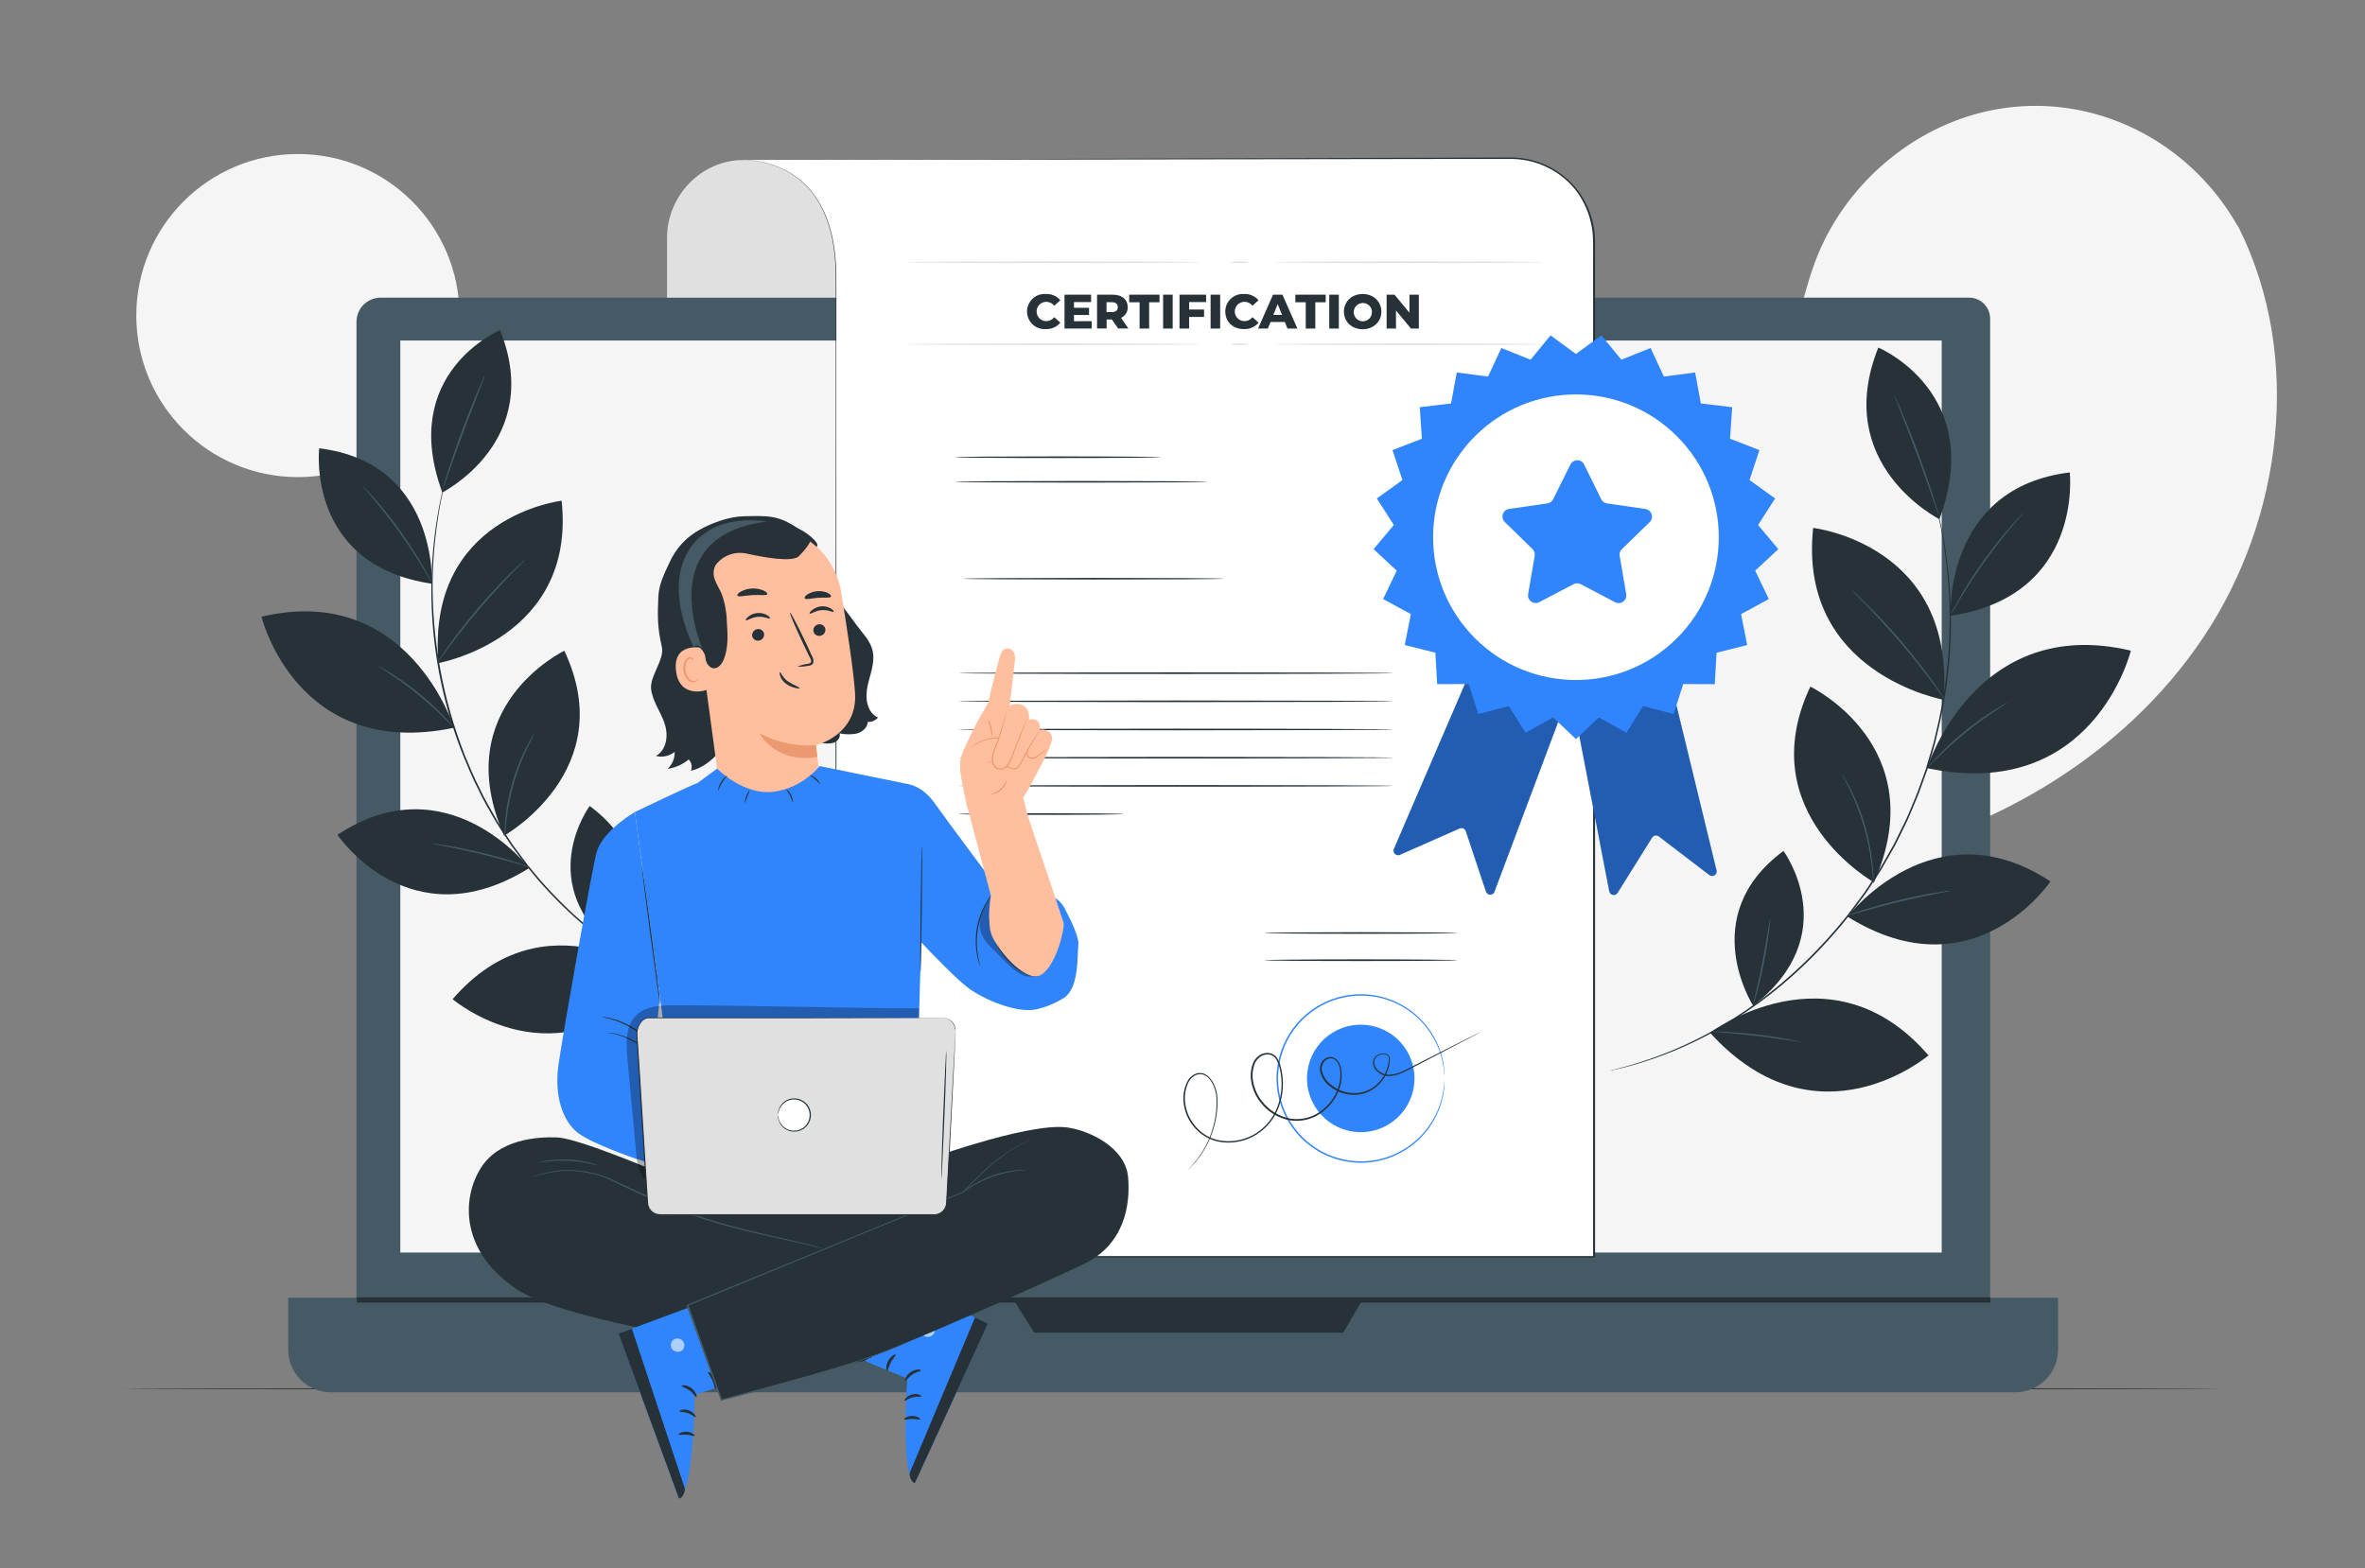 <svg xmlns="http://www.w3.org/2000/svg" width="101" height="67" viewBox="0 0 101 67" fill="none">
  <rect x="0" y="0" width="101" height="67" fill="#808080" stroke="none"/>
  <path d="M95.628 9.762L95.4 9.382C93.479 6.216 90.005 4.315 86.344 4.54C85.872 4.57 85.403 4.634 84.941 4.732C81.608 5.444 78.716 7.963 77.515 11.187C76.808 13.083 76.611 15.267 75.271 16.773C73.527 18.735 70.565 18.797 67.967 18.715C65.368 18.634 62.4 18.703 60.664 20.67C59.577 21.902 59.232 23.654 59.32 25.303C59.552 29.67 62.595 33.57 66.464 35.517C70.333 37.463 74.892 37.631 79.131 36.778C85.064 35.578 90.707 32.297 94.099 27.223C97.491 22.15 98.341 15.238 95.628 9.762Z" fill="#F5F5F5"/>
  <path d="M12.723 20.382C16.534 20.382 19.624 17.292 19.624 13.48C19.624 9.669 16.534 6.579 12.723 6.579C8.911 6.579 5.821 9.669 5.821 13.48C5.821 17.292 8.911 20.382 12.723 20.382Z" fill="#F5F5F5"/>
  <path d="M94.773 59.325C94.773 59.343 74.731 59.359 50.012 59.359C25.293 59.359 5.247 59.343 5.247 59.325C5.247 59.306 25.285 59.29 50.012 59.29C74.739 59.29 94.773 59.304 94.773 59.325Z" fill="#263238"/>
  <path d="M16.257 12.715H84.092C84.33 12.715 84.559 12.81 84.728 12.978C84.896 13.147 84.991 13.376 84.991 13.614V56.907C84.99 57.422 84.786 57.916 84.422 58.279C84.058 58.644 83.564 58.848 83.049 58.849H17.167C16.651 58.849 16.157 58.644 15.793 58.279C15.429 57.915 15.224 57.421 15.224 56.906V13.747C15.224 13.473 15.333 13.211 15.527 13.017C15.721 12.824 15.983 12.715 16.257 12.715Z" fill="#455A64"/>
  <path d="M12.307 55.438H87.893V57.648C87.893 58.134 87.701 58.599 87.358 58.942C87.014 59.285 86.549 59.478 86.064 59.478H14.136C13.651 59.478 13.185 59.285 12.842 58.942C12.499 58.599 12.307 58.134 12.307 57.648V55.438Z" fill="#455A64"/>
  <path d="M82.923 14.546H17.096V53.507H82.923V14.546Z" fill="#F5F5F5"/>
  <path d="M43.229 55.438L44.168 56.93H57.367L58.237 55.438H43.229Z" fill="#263238"/>
  <path d="M85.003 55.423H15.235V55.646H85.003V55.423Z" fill="#263238"/>
  <path d="M35.735 12.715H28.487V10.161C28.487 8.359 29.947 6.835 31.748 6.835L35.735 6.898V12.715Z" fill="#E0E0E0"/>
  <path d="M31.592 6.831C31.592 6.831 35.717 6.456 35.717 11.836V53.683H68.091V10.315C68.091 9.848 67.998 9.385 67.819 8.953C67.64 8.521 67.377 8.129 67.046 7.799C66.716 7.469 66.323 7.207 65.891 7.029C65.459 6.851 64.996 6.76 64.528 6.76L31.592 6.831Z" fill="white"/>
  <path d="M31.592 6.831L55.543 6.754L61.343 6.738L64.427 6.728C64.967 6.714 65.504 6.821 65.997 7.042C66.49 7.262 66.927 7.592 67.276 8.004C67.633 8.43 67.886 8.932 68.016 9.471C68.05 9.607 68.076 9.744 68.092 9.883C68.111 10.017 68.109 10.162 68.119 10.302C68.119 10.58 68.119 10.86 68.119 11.142C68.119 12.264 68.119 13.405 68.119 14.565C68.119 16.88 68.119 19.262 68.119 21.71C68.119 31.488 68.119 42.243 68.119 53.523V53.718H68.084H35.711H35.679V53.686C35.679 39.198 35.688 26.895 35.692 18.219C35.692 16.049 35.692 14.104 35.692 12.41C35.692 11.986 35.692 11.578 35.668 11.187C35.645 10.812 35.593 10.44 35.513 10.072C35.437 9.738 35.331 9.411 35.196 9.095C35.069 8.813 34.914 8.545 34.732 8.295C34.421 7.88 34.021 7.538 33.563 7.294C33.228 7.117 32.868 6.99 32.496 6.918C32.27 6.872 32.041 6.846 31.811 6.84C31.656 6.84 31.576 6.84 31.576 6.84C31.654 6.836 31.733 6.836 31.811 6.84C32.042 6.844 32.272 6.868 32.499 6.912C32.871 6.984 33.23 7.109 33.565 7.286C34.027 7.529 34.429 7.871 34.743 8.288C34.926 8.538 35.084 8.806 35.212 9.088C35.348 9.405 35.456 9.734 35.533 10.07C35.614 10.438 35.667 10.812 35.691 11.188C35.72 11.581 35.716 11.989 35.716 12.412C35.716 14.107 35.716 16.051 35.716 18.222C35.716 26.903 35.723 39.206 35.728 53.688L35.696 53.658H68.069L68.035 53.693V53.532C68.035 42.248 68.035 31.498 68.035 21.719C68.035 19.274 68.035 16.892 68.035 14.574V11.142C68.027 10.581 68.076 10.018 67.935 9.484C67.813 8.958 67.573 8.467 67.232 8.048C66.89 7.642 66.46 7.318 65.976 7.1C65.491 6.882 64.963 6.777 64.432 6.791H61.341L55.532 6.8L31.592 6.831Z" fill="#263238"/>
  <path d="M49.575 19.531C49.575 19.55 47.605 19.566 45.175 19.566C42.744 19.566 40.775 19.55 40.775 19.531C40.775 19.512 42.743 19.497 45.175 19.497C47.607 19.497 49.575 19.515 49.575 19.531Z" fill="#263238"/>
  <path d="M51.545 20.582C51.545 20.602 49.136 20.616 46.163 20.616C43.189 20.616 40.781 20.602 40.781 20.582C40.781 20.562 43.191 20.547 46.163 20.547C49.135 20.547 51.545 20.563 51.545 20.582Z" fill="#263238"/>
  <path d="M52.252 24.722C52.252 24.741 49.764 24.756 46.695 24.756C43.625 24.756 41.137 24.741 41.137 24.722C41.137 24.703 43.625 24.687 46.695 24.687C49.764 24.687 52.252 24.702 52.252 24.722Z" fill="#263238"/>
  <path d="M59.512 28.756C59.512 28.775 55.352 28.791 50.221 28.791C45.091 28.791 40.931 28.775 40.931 28.756C40.931 28.738 45.089 28.722 50.221 28.722C55.353 28.722 59.512 28.736 59.512 28.756Z" fill="#263238"/>
  <path d="M59.512 29.959C59.512 29.979 55.352 29.994 50.221 29.994C45.091 29.994 40.931 29.979 40.931 29.959C40.931 29.939 45.089 29.924 50.221 29.924C55.353 29.924 59.512 29.94 59.512 29.959Z" fill="#263238"/>
  <path d="M59.512 31.163C59.512 31.183 55.352 31.198 50.221 31.198C45.091 31.198 40.931 31.183 40.931 31.163C40.931 31.143 45.089 31.128 50.221 31.128C55.353 31.128 59.512 31.145 59.512 31.163Z" fill="#263238"/>
  <path d="M59.512 32.367C59.512 32.386 55.352 32.402 50.221 32.402C45.091 32.402 40.931 32.386 40.931 32.367C40.931 32.349 45.089 32.333 50.221 32.333C55.353 32.333 59.512 32.349 59.512 32.367Z" fill="#263238"/>
  <path d="M59.512 33.571C59.512 33.59 55.352 33.606 50.221 33.606C45.091 33.606 40.931 33.59 40.931 33.571C40.931 33.552 45.089 33.536 50.221 33.536C55.353 33.536 59.512 33.551 59.512 33.571Z" fill="#263238"/>
  <path d="M47.977 34.775C47.977 34.794 46.399 34.81 44.453 34.81C42.508 34.81 40.931 34.794 40.931 34.775C40.931 34.757 42.508 34.74 44.453 34.74C46.399 34.74 47.977 34.755 47.977 34.775Z" fill="#263238"/>
  <path d="M43.861 13.312C43.86 13.209 43.881 13.107 43.921 13.012C43.962 12.917 44.021 12.832 44.096 12.761C44.172 12.69 44.261 12.636 44.358 12.601C44.455 12.566 44.558 12.552 44.661 12.559C44.779 12.553 44.896 12.574 45.004 12.62C45.112 12.666 45.208 12.736 45.284 12.826L45.024 13.062C44.984 13.009 44.932 12.967 44.873 12.937C44.814 12.908 44.749 12.893 44.683 12.893C44.573 12.893 44.468 12.936 44.39 13.014C44.313 13.091 44.269 13.196 44.269 13.306C44.269 13.415 44.313 13.521 44.39 13.598C44.468 13.676 44.573 13.719 44.683 13.719C44.749 13.719 44.814 13.704 44.873 13.674C44.932 13.645 44.984 13.602 45.024 13.55L45.284 13.784C45.208 13.875 45.113 13.947 45.005 13.994C44.897 14.041 44.779 14.063 44.661 14.058C44.559 14.065 44.456 14.051 44.36 14.017C44.263 13.982 44.175 13.929 44.099 13.859C44.025 13.789 43.965 13.704 43.924 13.61C43.883 13.516 43.861 13.415 43.861 13.312Z" fill="#263238"/>
  <path d="M46.623 13.719V14.035H45.461V12.588H46.596V12.904H45.865V13.148H46.509V13.455H45.865V13.722L46.623 13.719Z" fill="#263238"/>
  <path d="M47.483 13.648H47.26V14.032H46.851V12.588H47.517C47.917 12.588 48.16 12.792 48.16 13.122C48.164 13.217 48.138 13.312 48.088 13.393C48.037 13.475 47.964 13.539 47.876 13.578L48.189 14.032H47.751L47.483 13.648ZM47.483 12.908H47.256V13.332H47.483C47.652 13.332 47.737 13.254 47.737 13.122C47.737 12.99 47.656 12.911 47.487 12.911L47.483 12.908Z" fill="#263238"/>
  <path d="M48.667 12.912H48.223V12.588H49.519V12.912H49.076V14.035H48.667V12.912Z" fill="#263238"/>
  <path d="M49.672 12.588H50.081V14.035H49.672V12.588Z" fill="#263238"/>
  <path d="M50.783 12.904V13.223H51.421V13.539H50.783V14.035H50.373V12.588H51.508V12.904H50.783Z" fill="#263238"/>
  <path d="M51.7 12.588H52.109V14.035H51.7V12.588Z" fill="#263238"/>
  <path d="M52.327 13.312C52.326 13.209 52.346 13.107 52.387 13.012C52.428 12.917 52.487 12.832 52.562 12.761C52.637 12.691 52.726 12.636 52.823 12.601C52.92 12.566 53.024 12.552 53.127 12.559C53.244 12.553 53.361 12.574 53.468 12.62C53.576 12.666 53.672 12.737 53.748 12.826L53.488 13.062C53.448 13.009 53.396 12.966 53.337 12.937C53.278 12.908 53.213 12.892 53.147 12.893C53.037 12.893 52.932 12.936 52.854 13.014C52.777 13.091 52.733 13.196 52.733 13.306C52.733 13.415 52.777 13.521 52.854 13.598C52.932 13.676 53.037 13.719 53.147 13.719C53.213 13.719 53.278 13.704 53.337 13.675C53.396 13.645 53.448 13.602 53.488 13.55L53.748 13.784C53.673 13.875 53.577 13.947 53.469 13.994C53.362 14.041 53.244 14.063 53.127 14.058C52.664 14.065 52.327 13.752 52.327 13.312Z" fill="#263238"/>
  <path d="M54.871 13.754H54.26L54.145 14.035H53.728L54.367 12.588H54.767L55.407 14.035H54.981L54.871 13.754ZM54.752 13.452L54.565 12.99L54.379 13.452H54.752Z" fill="#263238"/>
  <path d="M55.763 12.912H55.319V12.588H56.615V12.912H56.172V14.035H55.763V12.912Z" fill="#263238"/>
  <path d="M56.767 12.588H57.176V14.035H56.767V12.588Z" fill="#263238"/>
  <path d="M57.393 13.312C57.393 12.878 57.735 12.559 58.193 12.559C58.652 12.559 58.993 12.878 58.993 13.312C58.993 13.747 58.652 14.065 58.193 14.065C57.735 14.065 57.393 13.746 57.393 13.312ZM58.593 13.312C58.589 13.236 58.562 13.163 58.517 13.102C58.471 13.041 58.409 12.994 58.337 12.968C58.266 12.942 58.188 12.937 58.114 12.955C58.039 12.973 57.972 13.011 57.919 13.067C57.867 13.122 57.832 13.192 57.819 13.267C57.805 13.342 57.814 13.419 57.844 13.489C57.875 13.559 57.925 13.619 57.988 13.661C58.052 13.703 58.126 13.726 58.203 13.726C58.256 13.726 58.308 13.715 58.357 13.694C58.405 13.672 58.449 13.642 58.485 13.603C58.521 13.564 58.549 13.518 58.567 13.468C58.584 13.418 58.592 13.365 58.588 13.312H58.593Z" fill="#263238"/>
  <path d="M60.593 12.588V14.035H60.256L59.617 13.264V14.035H59.217V12.588H59.553L60.192 13.359V12.588H60.593Z" fill="#263238"/>
  <path d="M62.233 39.856C62.233 39.875 60.388 39.891 58.113 39.891C55.839 39.891 53.992 39.875 53.992 39.856C53.992 39.838 55.837 39.822 58.113 39.822C60.389 39.822 62.233 39.838 62.233 39.856Z" fill="#263238"/>
  <path d="M62.233 41.019C62.233 41.038 60.388 41.054 58.113 41.054C55.839 41.054 53.992 41.038 53.992 41.019C53.992 41.001 55.833 40.982 58.115 40.982C60.396 40.982 62.233 41.001 62.233 41.019Z" fill="#263238"/>
  <path d="M61.687 46.071C61.685 46.052 61.685 46.032 61.687 46.013C61.687 45.971 61.68 45.915 61.675 45.843C61.675 45.806 61.672 45.764 61.667 45.719C61.667 45.672 61.652 45.623 61.644 45.57C61.627 45.446 61.602 45.322 61.568 45.202C61.484 44.868 61.349 44.549 61.168 44.257C60.745 43.549 60.088 43.011 59.311 42.735C58.534 42.459 57.685 42.463 56.911 42.746C56.752 42.803 56.598 42.87 56.449 42.949C56.298 43.032 56.153 43.125 56.015 43.227C55.874 43.332 55.74 43.446 55.615 43.569C55.49 43.698 55.374 43.835 55.268 43.979C55.048 44.275 54.877 44.604 54.763 44.954C54.519 45.678 54.519 46.463 54.763 47.187C54.877 47.537 55.048 47.866 55.268 48.162C55.374 48.306 55.49 48.443 55.615 48.572C55.74 48.695 55.874 48.809 56.015 48.914C56.287 49.12 56.589 49.282 56.911 49.397C57.505 49.612 58.145 49.666 58.767 49.553C59.262 49.46 59.732 49.263 60.145 48.976C60.559 48.688 60.907 48.316 61.167 47.885C61.348 47.592 61.483 47.273 61.567 46.939C61.601 46.819 61.626 46.696 61.643 46.571C61.651 46.518 61.66 46.468 61.665 46.423C61.671 46.378 61.665 46.335 61.673 46.298C61.673 46.226 61.683 46.164 61.685 46.129C61.683 46.109 61.683 46.09 61.685 46.071C61.687 46.09 61.687 46.109 61.685 46.129V46.299C61.685 46.337 61.685 46.379 61.685 46.425C61.685 46.47 61.673 46.52 61.665 46.575C61.652 46.7 61.629 46.824 61.596 46.946C61.516 47.283 61.385 47.607 61.207 47.904C60.782 48.626 60.119 49.176 59.331 49.46C58.544 49.743 57.681 49.742 56.895 49.456C56.733 49.399 56.576 49.33 56.424 49.251C56.27 49.167 56.122 49.072 55.981 48.967C55.837 48.861 55.7 48.745 55.571 48.62C55.444 48.489 55.326 48.349 55.217 48.202C54.993 47.901 54.818 47.565 54.701 47.209C54.453 46.47 54.453 45.671 54.701 44.932C54.819 44.576 54.993 44.24 55.217 43.939C55.326 43.792 55.444 43.653 55.572 43.522C55.701 43.397 55.837 43.281 55.981 43.174C56.386 42.875 56.849 42.665 57.34 42.556C57.831 42.448 58.339 42.444 58.831 42.544C59.324 42.645 59.79 42.848 60.199 43.14C60.608 43.432 60.952 43.807 61.207 44.24C61.385 44.538 61.516 44.861 61.596 45.199C61.629 45.321 61.652 45.446 61.665 45.571C61.673 45.626 61.681 45.675 61.685 45.721C61.689 45.766 61.685 45.809 61.685 45.847V46.017C61.687 46.035 61.688 46.053 61.687 46.071Z" fill="#3185FC"/>
  <path d="M60.346 46.6C60.639 45.367 59.877 44.129 58.643 43.835C57.41 43.542 56.172 44.304 55.878 45.538C55.585 46.771 56.347 48.009 57.581 48.303C58.814 48.596 60.052 47.834 60.346 46.6Z" fill="#3185FC"/>
  <path d="M63.22 44.094L63.124 44.147L62.837 44.299L61.735 44.874L59.992 45.782C59.815 45.874 59.623 45.935 59.425 45.963C59.318 45.977 59.208 45.967 59.104 45.936C59.001 45.904 58.904 45.85 58.823 45.779C58.736 45.704 58.674 45.604 58.645 45.492C58.629 45.434 58.627 45.373 58.641 45.314C58.654 45.255 58.682 45.201 58.721 45.155C58.804 45.064 58.92 45.009 59.043 45.001C59.107 44.992 59.173 45.004 59.229 45.036C59.286 45.068 59.331 45.117 59.357 45.176V45.186C59.361 45.571 59.224 45.944 58.972 46.235C58.84 46.393 58.678 46.521 58.494 46.613C58.311 46.705 58.11 46.758 57.905 46.769C57.689 46.78 57.473 46.748 57.269 46.675C57.066 46.601 56.879 46.487 56.72 46.34C56.548 46.19 56.429 45.989 56.379 45.766C56.356 45.648 56.371 45.527 56.424 45.419C56.477 45.309 56.569 45.223 56.683 45.176C56.741 45.154 56.805 45.147 56.867 45.155C56.929 45.164 56.988 45.188 57.039 45.226C57.135 45.303 57.205 45.407 57.24 45.525C57.278 45.638 57.297 45.758 57.295 45.878C57.3 45.937 57.3 45.997 57.295 46.056C57.292 46.117 57.284 46.176 57.272 46.235C57.178 46.72 56.914 47.156 56.528 47.463C56.333 47.624 56.107 47.743 55.864 47.812C55.62 47.881 55.365 47.898 55.115 47.863C54.599 47.777 54.136 47.495 53.821 47.077C53.638 46.842 53.511 46.568 53.451 46.276C53.385 45.987 53.408 45.684 53.516 45.407C53.575 45.269 53.674 45.151 53.801 45.071C53.93 44.992 54.084 44.962 54.233 44.99C54.306 45.006 54.375 45.039 54.434 45.085C54.493 45.131 54.541 45.19 54.575 45.257C54.64 45.383 54.687 45.517 54.716 45.657C54.841 46.196 54.807 46.759 54.617 47.279C54.438 47.78 54.092 48.203 53.637 48.479C53.205 48.743 52.697 48.854 52.193 48.795C51.953 48.766 51.721 48.691 51.509 48.574C51.304 48.458 51.123 48.305 50.976 48.122C50.691 47.778 50.535 47.345 50.535 46.898C50.539 46.688 50.584 46.48 50.668 46.287C50.704 46.192 50.759 46.105 50.83 46.031C50.901 45.958 50.987 45.9 51.081 45.862C51.177 45.832 51.28 45.829 51.377 45.854C51.469 45.884 51.552 45.934 51.621 46.002C51.75 46.132 51.846 46.289 51.903 46.463C51.961 46.623 51.991 46.793 51.992 46.963C51.992 47.046 51.992 47.126 51.992 47.206C51.992 47.286 51.985 47.363 51.977 47.439C51.927 47.963 51.775 48.472 51.528 48.937C51.373 49.229 51.181 49.501 50.957 49.746C50.881 49.83 50.817 49.889 50.775 49.928C50.732 49.968 50.709 49.987 50.709 49.987C50.709 49.987 50.729 49.965 50.771 49.923C50.812 49.882 50.872 49.822 50.947 49.736C51.164 49.489 51.352 49.217 51.504 48.925C51.744 48.461 51.892 47.956 51.939 47.437C51.947 47.361 51.951 47.283 51.952 47.205C51.953 47.126 51.952 47.046 51.952 46.965C51.95 46.798 51.919 46.634 51.863 46.478C51.809 46.312 51.718 46.161 51.596 46.036C51.532 45.975 51.455 45.93 51.371 45.903C51.283 45.881 51.19 45.884 51.104 45.911C51.016 45.948 50.937 46.003 50.871 46.071C50.805 46.14 50.754 46.222 50.721 46.311C50.644 46.498 50.602 46.698 50.6 46.901C50.603 47.334 50.755 47.754 51.032 48.089C51.176 48.269 51.354 48.419 51.556 48.53C51.758 48.641 51.98 48.711 52.209 48.736C52.699 48.793 53.193 48.684 53.613 48.427C54.056 48.157 54.391 47.743 54.564 47.255C54.749 46.748 54.782 46.197 54.659 45.671C54.632 45.538 54.587 45.409 54.525 45.288C54.496 45.23 54.455 45.178 54.403 45.137C54.352 45.096 54.292 45.067 54.228 45.053C54.096 45.029 53.96 45.055 53.847 45.127C53.731 45.199 53.641 45.306 53.589 45.432C53.486 45.696 53.465 45.984 53.528 46.259C53.587 46.541 53.709 46.805 53.887 47.031C54.19 47.435 54.637 47.707 55.135 47.791C55.376 47.824 55.622 47.806 55.856 47.739C56.09 47.672 56.307 47.556 56.495 47.401C56.869 47.104 57.124 46.683 57.215 46.214C57.236 46.1 57.245 45.985 57.241 45.87C57.243 45.757 57.226 45.644 57.191 45.536C57.159 45.432 57.097 45.339 57.013 45.27C56.972 45.239 56.923 45.219 56.871 45.212C56.82 45.205 56.767 45.211 56.719 45.23C56.621 45.27 56.541 45.345 56.495 45.441C56.448 45.536 56.434 45.643 56.455 45.747C56.503 45.954 56.616 46.141 56.777 46.281C56.929 46.422 57.108 46.532 57.304 46.603C57.499 46.675 57.707 46.706 57.915 46.695C58.111 46.685 58.303 46.634 58.48 46.546C58.656 46.458 58.811 46.334 58.937 46.183C59.181 45.903 59.315 45.543 59.313 45.171V45.181C59.291 45.13 59.253 45.089 59.205 45.063C59.156 45.037 59.101 45.028 59.047 45.038C58.938 45.044 58.836 45.092 58.761 45.171C58.727 45.211 58.703 45.258 58.691 45.309C58.679 45.361 58.681 45.414 58.695 45.465C58.72 45.568 58.777 45.661 58.857 45.731C58.934 45.799 59.023 45.849 59.121 45.879C59.218 45.909 59.32 45.917 59.421 45.904C59.614 45.879 59.802 45.82 59.975 45.731L61.721 44.842L62.832 44.281L63.121 44.135L63.22 44.094Z" fill="#263238"/>
  <path d="M51.276 11.202C51.276 11.222 48.456 11.238 44.977 11.238C41.499 11.238 38.677 11.222 38.677 11.202C38.677 11.182 41.497 11.167 44.977 11.167C48.457 11.167 51.276 11.183 51.276 11.202Z" fill="#E0E0E0"/>
  <path d="M53.376 11.202C53.086 11.25 52.791 11.25 52.501 11.202C52.791 11.156 53.086 11.156 53.376 11.202Z" fill="#E0E0E0"/>
  <path d="M65.917 11.202C65.917 11.222 63.344 11.238 60.172 11.238C57 11.238 54.427 11.222 54.427 11.202C54.427 11.182 56.997 11.167 60.172 11.167C63.347 11.167 65.917 11.183 65.917 11.202Z" fill="#E0E0E0"/>
  <path d="M51.276 14.707C51.276 14.727 48.456 14.742 44.977 14.742C41.499 14.742 38.677 14.727 38.677 14.707C38.677 14.687 41.497 14.672 44.977 14.672C48.457 14.672 51.276 14.688 51.276 14.707Z" fill="#E0E0E0"/>
  <path d="M53.376 14.707C53.086 14.753 52.791 14.753 52.501 14.707C52.791 14.661 53.086 14.661 53.376 14.707Z" fill="#E0E0E0"/>
  <path d="M65.917 14.707C65.917 14.727 63.344 14.742 60.172 14.742C57 14.742 54.427 14.727 54.427 14.707C54.427 14.687 56.997 14.672 60.172 14.672C63.347 14.672 65.917 14.688 65.917 14.707Z" fill="#E0E0E0"/>
  <path d="M62.835 28.582L59.529 36.263C59.514 36.299 59.509 36.339 59.516 36.377C59.523 36.416 59.542 36.451 59.57 36.479C59.597 36.506 59.633 36.525 59.671 36.532C59.71 36.539 59.75 36.534 59.785 36.518L62.333 35.392C62.358 35.381 62.386 35.375 62.413 35.375C62.441 35.374 62.468 35.38 62.493 35.391C62.518 35.402 62.541 35.419 62.559 35.439C62.578 35.459 62.592 35.484 62.6 35.51L63.46 38.09C63.473 38.128 63.498 38.161 63.531 38.184C63.563 38.207 63.602 38.22 63.643 38.22C63.683 38.22 63.722 38.207 63.755 38.184C63.788 38.161 63.812 38.128 63.825 38.09L66.933 29.805L62.835 28.582Z" fill="#3185FC"/>
  <path d="M67.143 29.866L68.725 38.077C68.733 38.115 68.751 38.15 68.779 38.178C68.807 38.205 68.842 38.224 68.881 38.231C68.919 38.238 68.959 38.234 68.995 38.218C69.03 38.202 69.061 38.176 69.081 38.143L70.556 35.782C70.57 35.759 70.589 35.739 70.612 35.724C70.634 35.709 70.659 35.698 70.686 35.694C70.712 35.689 70.74 35.689 70.766 35.696C70.792 35.702 70.817 35.714 70.839 35.73L73 37.382C73.032 37.406 73.07 37.42 73.111 37.421C73.15 37.422 73.19 37.411 73.224 37.389C73.257 37.368 73.283 37.336 73.298 37.299C73.313 37.262 73.316 37.221 73.307 37.182L71.219 28.582L67.143 29.866Z" fill="#3185FC"/>
  <g opacity="0.3">
    <path d="M62.835 28.582L59.529 36.263C59.514 36.299 59.509 36.339 59.516 36.377C59.523 36.416 59.542 36.451 59.57 36.479C59.597 36.506 59.633 36.525 59.671 36.532C59.71 36.539 59.75 36.534 59.785 36.518L62.333 35.392C62.358 35.381 62.386 35.375 62.413 35.375C62.441 35.374 62.468 35.38 62.493 35.391C62.518 35.402 62.541 35.419 62.559 35.439C62.578 35.459 62.592 35.484 62.6 35.51L63.46 38.09C63.473 38.128 63.498 38.161 63.531 38.184C63.563 38.207 63.602 38.22 63.643 38.22C63.683 38.22 63.722 38.207 63.755 38.184C63.788 38.161 63.812 38.128 63.825 38.09L66.933 29.805L62.835 28.582Z" fill="black"/>
  </g>
  <g opacity="0.3">
    <path d="M67.143 29.866L68.725 38.077C68.733 38.115 68.751 38.15 68.779 38.178C68.807 38.205 68.842 38.224 68.881 38.231C68.919 38.238 68.959 38.234 68.995 38.218C69.03 38.202 69.061 38.176 69.081 38.143L70.556 35.782C70.57 35.759 70.589 35.739 70.612 35.724C70.634 35.709 70.659 35.698 70.686 35.694C70.712 35.689 70.74 35.689 70.766 35.696C70.792 35.702 70.817 35.714 70.839 35.73L73 37.382C73.032 37.406 73.07 37.42 73.111 37.421C73.15 37.422 73.19 37.411 73.224 37.389C73.257 37.368 73.283 37.336 73.298 37.299C73.313 37.262 73.316 37.221 73.307 37.182L71.219 28.582L67.143 29.866Z" fill="black"/>
  </g>
  <path d="M67.303 15.123L68.388 14.326L69.241 15.367L70.491 14.866L71.057 16.087L72.393 15.911L72.637 17.235L73.975 17.396L73.883 18.741L75.137 19.229L74.715 20.507L75.808 21.294L75.081 22.427L75.945 23.459L74.957 24.377L75.539 25.591L74.355 26.234L74.615 27.555L73.308 27.883L73.231 29.227L71.884 29.221L71.475 30.503L70.172 30.162L69.456 31.302L68.28 30.647L67.303 31.574L66.327 30.647L65.151 31.302L64.435 30.162L63.132 30.503L62.723 29.221L61.376 29.227L61.299 27.883L59.992 27.555L60.252 26.234L59.068 25.591L59.648 24.377L58.661 23.459L59.525 22.427L58.799 21.294L59.892 20.507L59.468 19.229L60.724 18.741L60.632 17.396L61.969 17.235L62.213 15.911L63.549 16.087L64.116 14.866L65.365 15.367L66.217 14.326L67.303 15.123Z" fill="#3185FC"/>
  <path d="M71.616 27.263C73.998 24.881 73.998 21.019 71.616 18.637C69.234 16.254 65.371 16.254 62.989 18.637C60.607 21.019 60.607 24.881 62.989 27.263C65.371 29.645 69.234 29.645 71.616 27.263Z" fill="white"/>
  <path d="M68.633 21.505L70.269 21.744C70.33 21.753 70.387 21.779 70.434 21.818C70.481 21.858 70.515 21.91 70.534 21.968C70.553 22.026 70.555 22.089 70.54 22.148C70.526 22.208 70.495 22.262 70.451 22.305L69.265 23.458C69.227 23.495 69.198 23.541 69.182 23.591C69.165 23.642 69.162 23.696 69.171 23.748L69.449 25.382C69.46 25.442 69.453 25.504 69.43 25.561C69.407 25.617 69.368 25.666 69.319 25.702C69.269 25.738 69.21 25.76 69.15 25.764C69.088 25.768 69.027 25.756 68.973 25.727L67.507 24.955C67.46 24.93 67.407 24.917 67.354 24.917C67.301 24.917 67.248 24.93 67.201 24.955L65.735 25.723C65.68 25.751 65.619 25.764 65.558 25.759C65.498 25.755 65.439 25.733 65.39 25.697C65.34 25.661 65.302 25.612 65.279 25.555C65.256 25.499 65.25 25.437 65.26 25.377L65.541 23.747C65.55 23.695 65.547 23.641 65.53 23.59C65.514 23.54 65.486 23.494 65.448 23.456L64.264 22.3C64.22 22.258 64.189 22.203 64.174 22.144C64.159 22.084 64.162 22.022 64.181 21.963C64.2 21.905 64.235 21.853 64.282 21.814C64.329 21.774 64.386 21.749 64.447 21.741L66.084 21.505C66.137 21.497 66.187 21.477 66.23 21.446C66.273 21.415 66.307 21.373 66.331 21.326L67.065 19.843C67.092 19.788 67.134 19.742 67.186 19.71C67.238 19.678 67.298 19.661 67.359 19.661C67.421 19.661 67.48 19.678 67.532 19.71C67.584 19.742 67.626 19.788 67.653 19.843L68.383 21.328C68.407 21.376 68.442 21.417 68.486 21.448C68.53 21.478 68.58 21.498 68.633 21.505Z" fill="#3185FC"/>
  <path d="M91.001 27.795C91.001 27.795 89.412 34.306 82.296 32.814C82.296 32.814 84.359 26.221 91.001 27.795Z" fill="#263238"/>
  <path d="M87.567 37.655C87.567 37.655 84.3 42.526 78.9 39.158C78.9 39.158 82.58 34.362 87.567 37.655Z" fill="#263238"/>
  <path d="M82.359 45.086C82.359 45.086 77.593 49.138 73.025 44.115C73.033 44.115 78.197 40.259 82.359 45.086Z" fill="#263238"/>
  <path d="M77.312 29.332C77.312 29.332 82.597 31.872 80.032 37.694C80.032 37.694 74.767 34.734 77.312 29.332Z" fill="#263238"/>
  <path d="M76.165 36.351C76.165 36.351 78.801 39.91 74.872 42.967C74.872 42.967 72.404 39.129 76.165 36.351Z" fill="#263238"/>
  <path d="M88.391 20.182C88.391 20.182 88.997 25.459 83.297 26.305C83.3 26.305 83.019 20.835 88.391 20.182Z" fill="#263238"/>
  <path d="M80.216 14.848C80.216 14.848 84.825 16.774 82.824 22.182C82.824 22.171 78.204 19.864 80.216 14.848Z" fill="#263238"/>
  <path d="M77.433 22.552C77.433 22.552 83.537 23.248 83 29.892C83 29.892 76.767 28.775 77.433 22.552Z" fill="#263238"/>
  <path d="M68.747 45.743C68.747 45.743 68.772 45.734 68.824 45.719L69.052 45.659C69.253 45.606 69.551 45.535 69.927 45.413C70.989 45.084 72.016 44.65 72.993 44.119C74.444 43.327 75.782 42.345 76.975 41.2C77.68 40.527 78.337 39.805 78.941 39.041L79.4 38.425L79.631 38.114C79.705 38.007 79.773 37.897 79.847 37.787L80.277 37.12L80.677 36.425C80.743 36.307 80.811 36.191 80.875 36.075C80.939 35.959 80.993 35.835 81.052 35.717C81.169 35.478 81.288 35.243 81.401 35.006C81.515 34.769 81.604 34.526 81.705 34.288C81.755 34.17 81.808 34.053 81.853 33.934L81.987 33.574L82.241 32.864C82.312 32.626 82.375 32.389 82.451 32.155C82.485 32.038 82.52 31.922 82.553 31.806C82.587 31.69 82.611 31.573 82.64 31.456L82.801 30.768C83.15 29.153 83.302 27.501 83.256 25.849C83.219 24.735 83.096 23.626 82.885 22.532C82.801 22.146 82.728 21.849 82.684 21.646C82.661 21.546 82.644 21.47 82.632 21.415C82.62 21.36 82.617 21.337 82.617 21.337C82.617 21.337 82.625 21.362 82.639 21.414L82.697 21.643C82.747 21.845 82.831 22.142 82.912 22.527C83.468 25.252 83.452 28.063 82.864 30.782C82.811 31.009 82.757 31.239 82.703 31.473C82.675 31.588 82.652 31.707 82.617 31.823C82.583 31.939 82.549 32.056 82.515 32.174L82.305 32.885L82.051 33.596C82.008 33.717 81.965 33.837 81.917 33.958C81.869 34.079 81.819 34.195 81.768 34.315L81.464 35.035C81.351 35.273 81.231 35.508 81.115 35.747L80.936 36.107C80.871 36.224 80.803 36.34 80.737 36.458L80.337 37.157L79.904 37.823C79.831 37.932 79.763 38.043 79.687 38.15L79.455 38.463L78.995 39.081C78.39 39.849 77.732 40.573 77.025 41.248C75.828 42.395 74.483 43.375 73.025 44.164C72.042 44.693 71.007 45.12 69.937 45.441C69.56 45.559 69.26 45.626 69.057 45.674L68.828 45.728L68.747 45.743Z" fill="#263238"/>
  <path d="M75.593 39.221C75.6 39.27 75.6 39.32 75.593 39.37C75.585 39.465 75.571 39.603 75.551 39.77C75.509 40.11 75.439 40.578 75.339 41.091C75.239 41.605 75.127 42.066 75.037 42.395C74.992 42.56 74.955 42.694 74.925 42.786C74.914 42.834 74.896 42.882 74.873 42.926C74.877 42.876 74.885 42.827 74.899 42.779C74.924 42.671 74.955 42.539 74.989 42.379C75.067 42.047 75.171 41.586 75.271 41.074C75.371 40.562 75.448 40.096 75.501 39.759C75.527 39.602 75.549 39.468 75.567 39.359C75.571 39.312 75.58 39.266 75.593 39.221Z" fill="#455A64"/>
  <path d="M76.892 44.506C76.842 44.508 76.792 44.504 76.743 44.492L76.343 44.432C76.001 44.382 75.528 44.315 75.009 44.254C74.491 44.193 74.011 44.148 73.667 44.12L73.259 44.084C73.208 44.083 73.158 44.076 73.109 44.063C73.159 44.057 73.21 44.057 73.26 44.063C73.357 44.063 73.497 44.063 73.669 44.077C74.016 44.094 74.492 44.13 75.017 44.191C75.543 44.252 76.015 44.325 76.351 44.391C76.521 44.423 76.657 44.451 76.751 44.472C76.799 44.478 76.847 44.489 76.892 44.506Z" fill="#455A64"/>
  <path d="M83.316 38.048C83.259 38.069 83.2 38.083 83.14 38.091L82.657 38.186C82.249 38.267 81.688 38.385 81.072 38.532C80.456 38.681 79.903 38.835 79.503 38.95L79.029 39.083C78.973 39.103 78.914 39.117 78.855 39.126C78.907 39.096 78.963 39.073 79.021 39.056C79.131 39.017 79.288 38.963 79.489 38.899C79.889 38.773 80.437 38.611 81.055 38.462C81.672 38.312 82.237 38.202 82.655 38.134C82.86 38.099 83.027 38.075 83.143 38.06C83.2 38.051 83.258 38.047 83.316 38.048Z" fill="#455A64"/>
  <path d="M78.651 33.055C78.692 33.105 78.728 33.159 78.759 33.217C78.827 33.323 78.916 33.483 79.019 33.679C79.553 34.723 79.88 35.86 79.981 37.029C80 37.251 80.008 37.428 80.008 37.562C80.014 37.627 80.014 37.692 80.008 37.757C79.995 37.693 79.988 37.628 79.987 37.563C79.98 37.439 79.964 37.259 79.939 37.036C79.813 35.879 79.489 34.751 78.981 33.703C78.884 33.502 78.803 33.342 78.743 33.231C78.706 33.176 78.676 33.117 78.651 33.055Z" fill="#455A64"/>
  <path d="M85.731 30.019C85.687 30.057 85.641 30.09 85.591 30.118L85.199 30.372C84.871 30.591 84.425 30.906 83.959 31.282C83.492 31.658 83.092 32.031 82.811 32.307L82.48 32.638C82.442 32.681 82.4 32.72 82.355 32.754C82.385 32.706 82.421 32.661 82.46 32.62C82.532 32.536 82.64 32.418 82.776 32.275C83.133 31.903 83.514 31.554 83.915 31.23C84.315 30.905 84.735 30.606 85.172 30.332C85.341 30.229 85.479 30.148 85.572 30.095C85.622 30.064 85.675 30.038 85.731 30.019Z" fill="#455A64"/>
  <path d="M79.065 25.199C79.084 25.21 79.101 25.223 79.116 25.238L79.249 25.358C79.365 25.463 79.531 25.625 79.729 25.815C80.129 26.207 80.663 26.766 81.217 27.415C81.772 28.064 82.239 28.682 82.563 29.138C82.724 29.366 82.852 29.552 82.937 29.683L83.035 29.835C83.056 29.871 83.067 29.89 83.064 29.891C83.048 29.877 83.034 29.861 83.023 29.843L82.915 29.699L82.523 29.166C82.189 28.718 81.723 28.107 81.164 27.459C80.605 26.811 80.084 26.247 79.697 25.847L79.231 25.382L79.105 25.248C79.077 25.218 79.064 25.202 79.065 25.199Z" fill="#455A64"/>
  <path d="M86.417 21.896C86.378 21.955 86.333 22.011 86.284 22.062L85.913 22.499C85.603 22.87 85.185 23.391 84.756 23.991C84.327 24.591 83.969 25.155 83.719 25.57L83.433 26.061C83.401 26.123 83.363 26.182 83.32 26.238C83.345 26.172 83.375 26.108 83.409 26.047C83.471 25.927 83.565 25.755 83.685 25.544C83.925 25.123 84.279 24.554 84.709 23.951C85.14 23.349 85.565 22.83 85.885 22.467C86.045 22.285 86.179 22.14 86.273 22.043C86.317 21.99 86.365 21.941 86.417 21.896Z" fill="#455A64"/>
  <path d="M80.9 16.886C80.936 16.948 80.969 17.014 80.996 17.081C81.053 17.206 81.129 17.39 81.231 17.614C81.424 18.07 81.68 18.707 81.943 19.418C82.205 20.128 82.425 20.778 82.576 21.251C82.652 21.487 82.709 21.679 82.749 21.812C82.773 21.881 82.79 21.951 82.803 22.022C82.77 21.957 82.743 21.89 82.723 21.82L82.529 21.266C82.368 20.798 82.14 20.151 81.877 19.442C81.615 18.733 81.367 18.094 81.185 17.633C81.097 17.41 81.025 17.233 80.971 17.084C80.941 17.021 80.917 16.954 80.9 16.886Z" fill="#455A64"/>
  <path d="M11.167 26.346C11.167 26.346 12.669 32.498 19.393 31.088C19.389 31.088 17.44 24.858 11.167 26.346Z" fill="#263238"/>
  <path d="M14.412 35.663C14.412 35.663 17.499 40.266 22.599 37.083C22.599 37.083 19.121 32.551 14.412 35.663Z" fill="#263238"/>
  <path d="M19.329 42.684C19.329 42.684 23.833 46.515 28.147 41.769C28.147 41.769 23.263 38.123 19.329 42.684Z" fill="#263238"/>
  <path d="M24.1 27.799C24.1 27.799 19.105 30.199 21.529 35.699C21.528 35.699 26.509 32.903 24.1 27.799Z" fill="#263238"/>
  <path d="M25.183 34.431C25.183 34.431 22.692 37.794 26.404 40.683C26.404 40.683 28.737 37.056 25.183 34.431Z" fill="#263238"/>
  <path d="M13.631 19.151C13.631 19.151 13.057 24.138 18.444 24.936C18.444 24.936 18.705 19.768 13.631 19.151Z" fill="#263238"/>
  <path d="M21.356 14.104C21.356 14.104 16.999 15.925 18.891 21.038C18.891 21.031 23.256 18.849 21.356 14.104Z" fill="#263238"/>
  <path d="M23.985 21.391C23.985 21.391 18.216 22.05 18.724 28.325C18.724 28.327 24.616 27.273 23.985 21.391Z" fill="#263238"/>
  <path d="M33.459 43.733L33.38 43.718L33.152 43.667C32.952 43.62 32.656 43.558 32.281 43.447C31.22 43.151 30.186 42.764 29.192 42.288C28.504 41.963 27.836 41.596 27.192 41.19C26.451 40.727 25.744 40.212 25.076 39.648C24.336 39.028 23.644 38.351 23.008 37.624L22.523 37.039C22.365 36.838 22.216 36.629 22.06 36.422C21.983 36.318 21.905 36.212 21.827 36.108L21.612 35.782C21.471 35.56 21.32 35.342 21.183 35.115C20.916 34.651 20.649 34.2 20.429 33.728C20.189 33.269 20 32.795 19.803 32.331C18.411 28.872 18.062 25.081 18.797 21.426C18.877 21.044 18.959 20.753 19.005 20.552C19.031 20.455 19.049 20.379 19.063 20.326C19.076 20.273 19.085 20.25 19.085 20.25C19.085 20.25 19.085 20.276 19.069 20.328C19.053 20.381 19.041 20.462 19.019 20.555C18.976 20.756 18.899 21.05 18.823 21.431C18.619 22.512 18.504 23.607 18.477 24.706C18.439 27.306 18.911 29.888 19.867 32.306C20.063 32.766 20.252 33.239 20.492 33.698C20.709 34.167 20.981 34.617 21.241 35.079C21.375 35.306 21.528 35.523 21.669 35.746L21.884 36.074L22.116 36.386C22.271 36.593 22.42 36.802 22.576 37.002L23.06 37.584C24.269 38.966 25.671 40.166 27.223 41.147C28.796 42.142 30.502 42.909 32.289 43.426C32.661 43.541 32.956 43.607 33.156 43.658L33.381 43.717L33.459 43.733Z" fill="#263238"/>
  <path d="M25.723 37.142C25.737 37.185 25.748 37.23 25.753 37.275C25.771 37.379 25.791 37.505 25.815 37.653C25.865 37.971 25.94 38.411 26.033 38.895C26.127 39.379 26.225 39.814 26.3 40.129C26.333 40.274 26.361 40.395 26.385 40.502C26.398 40.545 26.406 40.59 26.408 40.635C26.387 40.593 26.37 40.548 26.359 40.502C26.332 40.416 26.295 40.29 26.252 40.134C26.167 39.822 26.063 39.387 25.967 38.902C25.871 38.416 25.807 37.968 25.768 37.653C25.748 37.492 25.735 37.362 25.728 37.271C25.721 37.228 25.719 37.185 25.723 37.142Z" fill="#455A64"/>
  <path d="M24.5 42.136C24.543 42.119 24.588 42.106 24.633 42.098C24.721 42.078 24.852 42.051 25.012 42.02C25.333 41.961 25.78 41.887 26.276 41.831C26.772 41.775 27.223 41.739 27.549 41.724C27.713 41.717 27.845 41.711 27.936 41.711C27.983 41.705 28.031 41.705 28.079 41.711C28.033 41.724 27.986 41.73 27.939 41.731L27.553 41.766C27.228 41.794 26.779 41.837 26.284 41.899C25.789 41.962 25.351 42.02 25.02 42.069L24.637 42.123C24.592 42.133 24.546 42.138 24.5 42.136Z" fill="#455A64"/>
  <path d="M18.425 36.032C18.483 36.031 18.54 36.035 18.596 36.047C18.705 36.06 18.863 36.083 19.056 36.115C19.445 36.179 19.979 36.283 20.563 36.425C21.147 36.566 21.668 36.718 22.043 36.839C22.229 36.899 22.38 36.951 22.484 36.989C22.539 37.005 22.591 37.027 22.641 37.054C22.584 37.047 22.529 37.034 22.475 37.014L22.028 36.88C21.651 36.773 21.128 36.629 20.545 36.487C19.963 36.346 19.433 36.235 19.048 36.158L18.592 36.069C18.535 36.062 18.48 36.05 18.425 36.032Z" fill="#455A64"/>
  <path d="M22.835 31.317C22.813 31.374 22.786 31.429 22.755 31.482C22.699 31.586 22.621 31.738 22.529 31.928C22.291 32.423 22.095 32.936 21.943 33.463C21.792 33.991 21.686 34.53 21.624 35.075C21.601 35.285 21.585 35.455 21.579 35.572C21.578 35.634 21.571 35.695 21.557 35.755C21.55 35.694 21.547 35.633 21.551 35.571C21.551 35.453 21.557 35.282 21.575 35.071C21.623 34.52 21.724 33.975 21.876 33.443C22.029 32.912 22.233 32.397 22.485 31.906C22.583 31.718 22.667 31.569 22.731 31.468C22.759 31.414 22.794 31.363 22.835 31.317Z" fill="#455A64"/>
  <path d="M16.144 28.448C16.195 28.467 16.243 28.491 16.289 28.519C16.381 28.569 16.512 28.645 16.672 28.743C17.085 29.001 17.483 29.284 17.861 29.59C18.24 29.897 18.599 30.227 18.936 30.578C19.069 30.711 19.167 30.825 19.235 30.904C19.272 30.945 19.306 30.99 19.335 31.038C19.291 31.006 19.25 30.969 19.215 30.927L18.9 30.611C18.633 30.345 18.257 30 17.816 29.642C17.375 29.283 16.953 28.988 16.644 28.783L16.275 28.541C16.228 28.515 16.184 28.484 16.144 28.448Z" fill="#455A64"/>
  <path d="M22.443 23.892C22.395 23.953 22.343 24.009 22.287 24.062L21.848 24.509C21.481 24.886 20.983 25.419 20.46 26.031C19.937 26.643 19.492 27.221 19.176 27.645L18.805 28.147C18.763 28.211 18.716 28.271 18.664 28.327C18.698 28.259 18.738 28.193 18.783 28.131C18.863 28.007 18.984 27.83 19.136 27.615C19.443 27.183 19.884 26.601 20.408 25.986C20.932 25.371 21.433 24.849 21.813 24.474C22.003 24.288 22.157 24.14 22.268 24.042C22.323 23.988 22.381 23.938 22.443 23.892Z" fill="#455A64"/>
  <path d="M15.495 20.771C15.546 20.811 15.595 20.856 15.639 20.904C15.728 20.997 15.853 21.133 16.004 21.305C16.399 21.755 16.77 22.226 17.116 22.715C17.516 23.285 17.857 23.823 18.084 24.221C18.197 24.419 18.285 24.582 18.351 24.697C18.384 24.754 18.413 24.815 18.435 24.878C18.394 24.825 18.358 24.769 18.327 24.71L18.048 24.246C17.811 23.855 17.472 23.323 17.067 22.755C16.661 22.187 16.267 21.695 15.973 21.345C15.84 21.177 15.716 21.038 15.625 20.931C15.576 20.883 15.533 20.829 15.495 20.771Z" fill="#455A64"/>
  <path d="M20.711 16.037C20.694 16.103 20.672 16.167 20.644 16.23C20.592 16.363 20.524 16.538 20.441 16.747C20.271 17.183 20.041 17.787 19.788 18.458C19.535 19.128 19.324 19.739 19.167 20.182C19.092 20.394 19.033 20.57 18.984 20.706C18.965 20.771 18.939 20.835 18.908 20.895C18.919 20.828 18.935 20.762 18.957 20.698C18.993 20.564 19.049 20.39 19.12 20.165C19.263 19.718 19.469 19.098 19.719 18.431C19.968 17.765 20.209 17.159 20.392 16.727C20.484 16.511 20.56 16.338 20.615 16.218C20.641 16.154 20.673 16.094 20.711 16.037Z" fill="#455A64"/>
  <path d="M33.452 22.315C34.424 22.442 34.568 23.438 34.928 24.274C35.288 25.11 35.977 25.854 36.508 26.602C36.788 27.002 37.175 27.352 37.271 27.822C37.376 28.312 37.152 28.82 37.047 29.32C36.941 29.82 37.016 30.433 37.496 30.654C37.442 30.717 37.374 30.766 37.298 30.799C37.221 30.831 37.139 30.845 37.056 30.839C37.056 31.07 36.833 31.268 36.591 31.335C36.346 31.384 36.094 31.381 35.851 31.327C35.916 31.48 35.777 31.666 35.605 31.727C35.431 31.775 35.247 31.775 35.072 31.727C34.899 31.678 34.717 31.665 34.539 31.689C34.139 31.775 33.905 32.222 33.505 32.278C32.956 32.358 32.561 31.655 32.019 31.778C31.764 31.835 31.595 32.058 31.385 32.21C31.176 32.362 30.823 32.323 30.719 32.105C30.428 32.471 29.979 32.827 29.505 32.925C29.539 32.844 29.549 32.756 29.532 32.671C29.516 32.585 29.474 32.507 29.413 32.444C29.154 32.656 28.842 32.795 28.511 32.844C28.61 32.753 28.689 32.641 28.741 32.516C28.793 32.392 28.817 32.257 28.812 32.122C28.701 32.209 28.57 32.27 28.432 32.3C28.293 32.33 28.15 32.328 28.012 32.294C28.5 32.015 28.545 31.367 28.375 30.881C28.204 30.394 27.871 29.958 27.807 29.445C27.736 28.886 28.392 28.179 28.264 27.631C28.067 26.786 28.081 26.271 28.116 25.482C28.139 24.966 28.367 24.507 28.593 24.026C28.859 23.43 29.313 22.938 29.887 22.626C30.403 22.335 31.147 22.069 31.737 22.055C32.791 22.032 33.219 21.999 34.052 22.556" fill="#263238"/>
  <path d="M30.207 29.198C29.861 28.526 29.574 27.826 29.349 27.105C29.124 26.38 29.083 25.61 29.229 24.866C29.255 24.755 29.496 23.997 29.611 23.992C29.692 23.992 29.573 24.682 29.624 24.747C30.103 25.363 30.317 26.154 30.359 26.933C30.392 27.691 30.341 28.452 30.207 29.199" fill="#263238"/>
  <path d="M34.812 35.584C33.648 35.718 30.848 34.494 30.692 33.334L29.748 26.352C29.436 24.486 30.261 22.753 32.137 22.486L32.312 22.471C33.16 22.403 34.003 22.657 34.672 23.182C35.342 23.707 35.789 24.466 35.924 25.306C36.191 26.926 36.457 28.718 36.515 29.594C36.637 31.406 34.849 31.832 34.849 31.832C34.849 31.832 34.895 32.251 34.96 32.781C35.108 33.97 34.919 35.274 34.812 35.581V35.584Z" fill="#FFBE9D"/>
  <path d="M34.849 31.832C34.013 31.898 33.175 31.721 32.435 31.325C32.435 31.325 33.112 32.641 34.905 32.333L34.849 31.832Z" fill="#EB996E"/>
  <path d="M35.249 26.882C35.255 26.949 35.235 27.016 35.192 27.068C35.15 27.12 35.088 27.154 35.021 27.162C34.989 27.167 34.955 27.166 34.923 27.158C34.891 27.151 34.86 27.136 34.834 27.117C34.807 27.097 34.785 27.072 34.768 27.043C34.751 27.015 34.74 26.983 34.736 26.95C34.73 26.883 34.751 26.816 34.793 26.764C34.836 26.711 34.897 26.678 34.964 26.67C34.997 26.664 35.03 26.665 35.063 26.673C35.095 26.681 35.126 26.695 35.152 26.715C35.179 26.735 35.201 26.759 35.218 26.788C35.235 26.817 35.245 26.849 35.249 26.882Z" fill="#263238"/>
  <path d="M35.603 26.135C35.573 26.171 35.367 26.042 35.088 26.064C34.809 26.087 34.617 26.243 34.584 26.211C34.551 26.179 34.596 26.134 34.68 26.063C34.793 25.97 34.933 25.914 35.08 25.903C35.225 25.891 35.369 25.925 35.493 26C35.584 26.059 35.617 26.118 35.603 26.135Z" fill="#263238"/>
  <path d="M32.633 27.086C32.638 27.153 32.617 27.219 32.574 27.271C32.532 27.323 32.472 27.358 32.405 27.367C32.373 27.372 32.339 27.371 32.307 27.363C32.275 27.355 32.245 27.341 32.218 27.321C32.191 27.302 32.169 27.277 32.152 27.248C32.135 27.22 32.124 27.188 32.12 27.155C32.116 27.088 32.137 27.022 32.179 26.97C32.221 26.918 32.282 26.883 32.348 26.874C32.381 26.869 32.414 26.87 32.446 26.878C32.478 26.886 32.508 26.9 32.535 26.92C32.562 26.94 32.584 26.965 32.601 26.993C32.618 27.021 32.629 27.053 32.633 27.086Z" fill="#263238"/>
  <path d="M32.88 26.418C32.851 26.454 32.643 26.326 32.365 26.349C32.088 26.371 31.893 26.527 31.861 26.495C31.829 26.463 31.872 26.418 31.956 26.346C32.069 26.252 32.209 26.197 32.356 26.187C32.501 26.175 32.646 26.209 32.771 26.285C32.861 26.343 32.9 26.402 32.88 26.418Z" fill="#263238"/>
  <path d="M34.051 28.477C34.194 28.418 34.343 28.379 34.496 28.359C34.567 28.346 34.629 28.326 34.64 28.276C34.641 28.203 34.618 28.13 34.576 28.07L34.323 27.546C33.969 26.799 33.707 26.182 33.737 26.169C33.768 26.155 34.079 26.748 34.432 27.495L34.677 28.029C34.729 28.111 34.75 28.209 34.736 28.305C34.728 28.33 34.714 28.354 34.695 28.374C34.676 28.393 34.654 28.408 34.628 28.418C34.589 28.431 34.549 28.44 34.508 28.445C34.358 28.474 34.204 28.485 34.051 28.477Z" fill="#263238"/>
  <path d="M32.767 25.382C32.735 25.455 32.459 25.402 32.129 25.422C31.8 25.442 31.529 25.514 31.491 25.443C31.473 25.41 31.524 25.34 31.635 25.274C31.783 25.193 31.947 25.147 32.115 25.139C32.284 25.131 32.452 25.161 32.607 25.227C32.729 25.282 32.787 25.345 32.767 25.382Z" fill="#263238"/>
  <path d="M35.485 25.49C35.433 25.558 35.201 25.514 34.928 25.537C34.655 25.559 34.429 25.627 34.371 25.566C34.344 25.537 34.371 25.47 34.469 25.401C34.602 25.315 34.754 25.265 34.911 25.253C35.068 25.243 35.225 25.272 35.368 25.338C35.469 25.394 35.508 25.456 35.485 25.49Z" fill="#263238"/>
  <path d="M30.004 27.682C29.972 27.671 28.731 27.415 28.869 28.648C29.008 29.882 30.219 29.49 30.217 29.448C30.216 29.407 30.004 27.682 30.004 27.682Z" fill="#FFBE9D"/>
  <path d="M29.788 29.029C29.788 29.029 29.768 29.046 29.733 29.067C29.685 29.094 29.628 29.102 29.573 29.088C29.44 29.055 29.307 28.86 29.272 28.638C29.258 28.532 29.267 28.425 29.299 28.323C29.306 28.283 29.322 28.246 29.347 28.214C29.372 28.182 29.404 28.157 29.441 28.14C29.465 28.131 29.492 28.131 29.516 28.139C29.54 28.147 29.561 28.163 29.575 28.184C29.596 28.218 29.591 28.243 29.597 28.244C29.604 28.246 29.621 28.221 29.605 28.171C29.595 28.141 29.575 28.116 29.548 28.099C29.511 28.077 29.467 28.07 29.425 28.081C29.376 28.097 29.331 28.125 29.296 28.163C29.261 28.201 29.235 28.247 29.223 28.298C29.183 28.411 29.17 28.531 29.187 28.65C29.223 28.898 29.376 29.116 29.56 29.148C29.594 29.155 29.63 29.153 29.663 29.143C29.697 29.134 29.727 29.117 29.753 29.094C29.788 29.059 29.792 29.03 29.788 29.029Z" fill="#EB996E"/>
  <path d="M34.877 23.358C35.064 23.224 34.387 22.648 33.869 22.486C33.087 22.239 31.929 22.17 31.268 22.447C30.468 22.78 29.84 23.273 29.517 24.073C29.212 24.883 29.127 25.761 29.273 26.615C29.295 26.879 29.387 27.132 29.54 27.349C29.745 27.601 30.097 27.733 30.128 28.11C30.137 28.248 30.199 28.378 30.301 28.471C30.557 28.683 30.805 28.424 30.905 28.183C31.117 27.667 31.077 27.086 31.039 26.53C31.029 26.132 30.955 25.739 30.817 25.366C30.732 25.167 30.612 24.985 30.537 24.782C30.494 24.683 30.473 24.576 30.475 24.468C30.478 24.36 30.503 24.254 30.551 24.157C30.575 24.118 30.602 24.082 30.633 24.049C30.787 23.877 30.983 23.75 31.203 23.68C31.422 23.609 31.655 23.599 31.88 23.648C32.604 23.81 33.836 24.032 34.117 23.759C34.517 23.359 34.601 23.133 34.601 23.133L34.877 23.358Z" fill="#263238"/>
  <path d="M33.307 28.715C33.291 28.715 33.288 28.788 33.325 28.892C33.377 29.029 33.47 29.146 33.592 29.227C33.709 29.305 33.84 29.361 33.977 29.391C34.08 29.415 34.147 29.418 34.152 29.402C34.157 29.386 34.101 29.35 34.008 29.305C33.89 29.252 33.776 29.19 33.667 29.119C33.419 28.96 33.345 28.704 33.307 28.715Z" fill="#263238"/>
  <path d="M30.044 27.843C30.055 27.864 30.064 27.887 30.075 27.913C30.075 27.915 30.063 27.887 30.044 27.843Z" fill="#3185FC"/>
  <path d="M29.621 27.648C29.621 27.648 29.828 27.382 30.044 27.838C29.787 27.233 28.076 22.855 32.767 22.278C32.767 22.278 31.072 21.979 30.051 22.822C30.051 22.827 27.973 24.069 29.621 27.648Z" fill="#455A64"/>
  <path d="M38.591 49.752L27.688 49.901C27.688 49.901 24.639 48.624 23.801 48.59C22.964 48.555 21.3 48.662 20.531 49.901C19.731 51.181 19.625 53.438 22.075 55.078C24.461 56.678 35.372 58.153 36.875 58.011L39.624 54.315C39.624 54.315 39.653 51.282 39.624 51.136C39.595 50.991 39.133 49.693 39.133 49.693L38.591 49.752Z" fill="#263238"/>
  <path d="M32.064 54.873L26.415 56.97L28.989 64.013C29.647 63.725 29.665 59.589 29.665 59.589L33.34 58.389L32.064 54.873Z" fill="#3185FC"/>
  <g opacity="0.6">
    <path d="M29.175 57.299C29.129 57.239 29.064 57.198 28.99 57.183C28.916 57.169 28.839 57.182 28.775 57.221C28.712 57.264 28.668 57.329 28.653 57.404C28.638 57.479 28.652 57.556 28.693 57.621C28.741 57.684 28.812 57.728 28.89 57.743C28.969 57.758 29.05 57.743 29.119 57.702C29.178 57.65 29.216 57.578 29.223 57.499C29.23 57.42 29.207 57.342 29.157 57.281" fill="white"/>
  </g>
  <path d="M26.415 56.97L26.985 56.759L29.252 63.603C29.252 63.603 29.231 63.967 28.996 64.013L26.415 56.97Z" fill="#263238"/>
  <path d="M29.743 59.69C29.708 59.7 29.631 59.534 29.457 59.406C29.284 59.278 29.108 59.239 29.109 59.203C29.111 59.167 29.329 59.144 29.535 59.304C29.74 59.464 29.777 59.684 29.743 59.69Z" fill="#263238"/>
  <path d="M29.708 60.539C29.677 60.559 29.564 60.432 29.376 60.368C29.188 60.304 29.023 60.327 29.011 60.292C28.999 60.258 29.187 60.159 29.419 60.248C29.651 60.338 29.74 60.527 29.708 60.539Z" fill="#263238"/>
  <path d="M28.977 61.282C28.959 61.254 29.111 61.148 29.333 61.162C29.556 61.175 29.688 61.315 29.664 61.34C29.64 61.366 29.504 61.303 29.323 61.29C29.141 61.276 28.993 61.315 28.977 61.282Z" fill="#263238"/>
  <path d="M30.551 59.323C30.513 59.323 30.504 59.146 30.417 58.956C30.331 58.767 30.216 58.638 30.239 58.608C30.261 58.579 30.437 58.681 30.533 58.906C30.629 59.131 30.584 59.331 30.551 59.323Z" fill="#263238"/>
  <path d="M31.325 58.849C31.311 58.849 31.24 58.726 31.192 58.495C31.169 58.36 31.161 58.222 31.171 58.084C31.176 58.003 31.188 57.922 31.204 57.842C31.212 57.795 31.227 57.751 31.248 57.709C31.264 57.677 31.29 57.651 31.322 57.637C31.355 57.622 31.391 57.618 31.425 57.626C31.456 57.634 31.483 57.65 31.506 57.671C31.53 57.692 31.547 57.718 31.559 57.747C31.575 57.79 31.585 57.835 31.589 57.88C31.615 58.101 31.584 58.325 31.5 58.531C31.408 58.75 31.3 58.852 31.289 58.843C31.279 58.834 31.351 58.71 31.415 58.501C31.452 58.377 31.473 58.25 31.477 58.122C31.479 58.047 31.475 57.971 31.465 57.897C31.457 57.815 31.435 57.751 31.395 57.745C31.38 57.745 31.375 57.745 31.357 57.766C31.343 57.798 31.332 57.832 31.325 57.867C31.309 57.941 31.296 58.016 31.288 58.091C31.276 58.221 31.276 58.351 31.288 58.48C31.309 58.602 31.321 58.725 31.325 58.849Z" fill="#263238"/>
  <path d="M31.259 58.823C31.249 58.814 31.348 58.7 31.565 58.606C31.693 58.553 31.828 58.521 31.965 58.513C32.048 58.509 32.13 58.513 32.212 58.525C32.266 58.526 32.318 58.542 32.363 58.57C32.409 58.598 32.446 58.638 32.472 58.684C32.483 58.716 32.485 58.75 32.477 58.782C32.47 58.815 32.452 58.844 32.428 58.867C32.394 58.901 32.355 58.929 32.312 58.951C32.238 58.992 32.158 59.021 32.075 59.038C31.935 59.067 31.791 59.061 31.655 59.02C31.423 58.95 31.329 58.822 31.34 58.814C31.449 58.861 31.561 58.901 31.676 58.934C31.8 58.957 31.927 58.954 32.049 58.923C32.12 58.906 32.188 58.879 32.251 58.843C32.321 58.804 32.371 58.754 32.353 58.728C32.336 58.703 32.263 58.655 32.192 58.648C32.118 58.636 32.044 58.63 31.969 58.63C31.841 58.632 31.714 58.653 31.592 58.691C31.387 58.757 31.271 58.84 31.259 58.823Z" fill="#263238"/>
  <path d="M36.724 54.002L42.191 56.535L39.071 63.352C38.437 63.015 38.744 58.89 38.744 58.89L35.175 57.408L36.724 54.002Z" fill="#3185FC"/>
  <g opacity="0.6">
    <path d="M39.413 56.648C39.463 56.594 39.531 56.559 39.605 56.55C39.678 56.542 39.752 56.56 39.813 56.602C39.871 56.65 39.908 56.718 39.918 56.792C39.927 56.866 39.907 56.941 39.863 57.002C39.81 57.062 39.736 57.099 39.657 57.108C39.578 57.117 39.498 57.096 39.433 57.05C39.379 56.993 39.348 56.917 39.348 56.838C39.348 56.759 39.379 56.683 39.433 56.626" fill="white"/>
  </g>
  <path d="M42.191 56.538L41.639 56.282L38.848 62.927C38.848 62.927 38.841 63.292 39.071 63.355L42.191 56.538Z" fill="#263238"/>
  <path d="M38.659 58.982C38.693 58.995 38.784 58.835 38.967 58.715C39.149 58.595 39.328 58.582 39.329 58.541C39.331 58.499 39.115 58.466 38.897 58.608C38.68 58.751 38.625 58.982 38.659 58.982Z" fill="#263238"/>
  <path d="M38.633 59.837C38.661 59.859 38.784 59.74 38.977 59.693C39.171 59.645 39.333 59.679 39.347 59.646C39.36 59.612 39.183 59.505 38.947 59.57C38.711 59.635 38.596 59.822 38.633 59.837Z" fill="#263238"/>
  <path d="M39.3 60.635C39.321 60.607 39.176 60.486 38.955 60.487C38.733 60.489 38.589 60.612 38.611 60.639C38.632 60.666 38.773 60.614 38.956 60.615C39.139 60.617 39.279 60.666 39.3 60.635Z" fill="#263238"/>
  <path d="M37.883 58.559C37.92 58.559 37.944 58.385 38.043 58.203C38.141 58.022 38.268 57.901 38.248 57.87C38.228 57.839 38.044 57.927 37.931 58.136C37.817 58.346 37.849 58.563 37.883 58.559Z" fill="#263238"/>
  <path d="M37.148 58.026C37.163 58.032 37.243 57.911 37.303 57.684C37.337 57.551 37.356 57.414 37.357 57.276C37.358 57.195 37.353 57.114 37.343 57.032C37.339 56.984 37.328 56.937 37.309 56.892C37.295 56.86 37.271 56.833 37.24 56.815C37.209 56.798 37.174 56.791 37.139 56.797C37.108 56.803 37.079 56.816 37.054 56.835C37.03 56.854 37.01 56.879 36.996 56.907C36.976 56.95 36.963 56.994 36.956 57.041C36.94 57.121 36.931 57.203 36.931 57.286C36.93 57.425 36.952 57.563 36.993 57.695C37.021 57.821 37.086 57.935 37.179 58.023C37.197 58.013 37.128 57.89 37.081 57.671C37.054 57.545 37.043 57.417 37.048 57.288C37.052 57.213 37.062 57.138 37.077 57.065C37.092 56.984 37.12 56.922 37.16 56.918C37.176 56.918 37.181 56.918 37.195 56.943C37.207 56.976 37.215 57.011 37.219 57.046C37.23 57.121 37.237 57.197 37.24 57.274C37.243 57.404 37.235 57.533 37.215 57.662C37.185 57.782 37.163 57.903 37.148 58.026Z" fill="#263238"/>
  <path d="M37.216 58.005C37.227 57.995 37.137 57.871 36.928 57.763C36.803 57.699 36.667 57.657 36.528 57.639C36.446 57.628 36.364 57.626 36.281 57.631C36.229 57.629 36.178 57.641 36.131 57.664C36.084 57.687 36.044 57.722 36.015 57.764C36.002 57.795 35.997 57.829 36.002 57.862C36.008 57.895 36.022 57.926 36.044 57.951C36.076 57.987 36.112 58.018 36.153 58.043C36.224 58.09 36.302 58.126 36.384 58.148C36.52 58.188 36.664 58.194 36.803 58.164C37.041 58.112 37.144 57.991 37.133 57.983C37.02 58.021 36.905 58.052 36.788 58.075C36.663 58.09 36.537 58.076 36.419 58.036C36.35 58.014 36.284 57.981 36.224 57.941C36.156 57.897 36.111 57.842 36.131 57.819C36.151 57.797 36.227 57.752 36.296 57.75C36.37 57.743 36.446 57.743 36.52 57.75C36.648 57.762 36.773 57.792 36.892 57.839C37.095 57.928 37.203 58.02 37.216 58.005Z" fill="#263238"/>
  <path d="M39.133 49.694C39.133 49.694 43.841 47.935 45.575 48.163C46.544 48.297 48.059 49.03 48.175 50.273C48.291 51.515 47.987 53.175 46.308 53.984C44.629 54.794 37.945 57.794 36.357 58.251C34.769 58.709 30.807 59.795 30.807 59.795L29.307 55.515C29.307 55.515 37.516 52.672 37.949 52.354C38.383 52.035 39.48 51.603 39.48 51.603L39.133 49.694Z" fill="#263238"/>
  <path d="M22.767 50.278L22.8 50.269L22.895 50.24C22.977 50.215 23.1 50.179 23.261 50.141C23.455 50.093 23.652 50.059 23.851 50.038C24.114 50.014 24.379 50.014 24.643 50.038C24.962 50.064 25.278 50.125 25.585 50.218C25.756 50.269 25.922 50.333 26.083 50.411L26.595 50.662C27.3 50.998 28.085 51.343 28.924 51.674C30.601 52.34 32.212 52.666 33.36 52.926C33.936 53.059 34.403 53.158 34.723 53.235L35.093 53.322L35.189 53.344H35.223L35.191 53.334L35.095 53.307C35.012 53.285 34.888 53.25 34.728 53.21C34.408 53.129 33.944 53.018 33.368 52.886C32.221 52.619 30.615 52.291 28.943 51.622C28.105 51.291 27.32 50.949 26.615 50.614L26.1 50.373C25.937 50.294 25.768 50.23 25.595 50.179C25.285 50.087 24.966 50.028 24.644 50.003C24.378 49.979 24.11 49.979 23.844 50.003C23.644 50.026 23.446 50.064 23.252 50.115C23.092 50.157 22.969 50.195 22.888 50.223L22.795 50.258C22.785 50.263 22.775 50.27 22.767 50.278Z" fill="#455A64"/>
  <path d="M23.013 49.657C23.013 49.664 23.157 49.639 23.388 49.614C23.688 49.582 23.99 49.574 24.291 49.589C24.593 49.604 24.892 49.644 25.188 49.707C25.415 49.755 25.553 49.795 25.555 49.787C25.525 49.771 25.494 49.759 25.461 49.75C25.374 49.719 25.285 49.694 25.195 49.672C24.602 49.524 23.986 49.493 23.381 49.579C23.267 49.595 23.173 49.612 23.115 49.629C23.08 49.634 23.046 49.643 23.013 49.657Z" fill="#455A64"/>
  <path d="M41.115 50.939C41.115 50.947 41.248 50.846 41.476 50.706C42.065 50.341 42.726 50.108 43.413 50.022C43.68 49.99 43.843 49.986 43.841 49.977C43.803 49.972 43.764 49.972 43.725 49.977C43.62 49.976 43.514 49.981 43.409 49.991C42.712 50.058 42.041 50.295 41.456 50.681C41.345 50.755 41.257 50.814 41.2 50.867C41.169 50.888 41.14 50.912 41.115 50.939Z" fill="#455A64"/>
  <path d="M38.752 57.335L38.715 57.35L38.608 57.395C38.513 57.432 38.376 57.498 38.192 57.569C37.825 57.714 37.283 57.914 36.592 58.142C35.201 58.596 33.201 59.175 30.809 59.778L30.837 59.792C30.391 58.555 29.904 57.188 29.381 55.752L29.367 55.785L31.167 55.044L41.141 50.939C41.548 50.51 41.921 50.131 42.272 49.825C42.568 49.562 42.885 49.324 43.219 49.111C43.429 48.979 43.645 48.858 43.868 48.748L44.043 48.667L44.101 48.638L44.041 48.663L43.864 48.74C43.639 48.846 43.421 48.965 43.209 49.095C42.873 49.306 42.554 49.543 42.255 49.804C41.901 50.11 41.525 50.487 41.117 50.915C38.687 51.913 35.117 53.377 31.137 55.005L29.335 55.746L29.312 55.755L29.32 55.778C29.84 57.214 30.333 58.578 30.78 59.816L30.787 59.835H30.808C33.2 59.227 35.197 58.642 36.587 58.181C37.281 57.947 37.823 57.745 38.187 57.594C38.369 57.522 38.507 57.454 38.6 57.414L38.705 57.364L38.752 57.335Z" fill="#455A64"/>
  <path d="M27.113 34.688C27.113 34.688 25.759 35.47 25.484 36.387C25.316 36.944 24.052 44.071 23.852 45.477C23.652 46.882 24.073 47.923 24.673 48.39C25.273 48.856 27.089 49.477 27.089 49.477L29.645 50.304L30.377 48.438L27.945 44.943L28.18 42.589L27.113 34.688Z" fill="#3185FC"/>
  <path d="M29.779 33.458L30.624 32.834C30.624 32.834 31.725 33.961 32.991 33.827C34.256 33.694 35.005 32.726 35.005 32.726L38.779 33.495C39.032 33.546 39.493 33.706 39.935 34.337C40.428 35.041 42.763 38.16 42.763 38.16H44.397C44.618 38.161 44.835 38.221 45.025 38.335C45.214 38.449 45.369 38.613 45.472 38.809C45.751 39.342 46.085 40.051 46.053 40.346C45.997 40.843 46.093 42.212 45.427 42.636C45.215 42.77 44.456 43.178 43.869 43.151C43.001 43.11 41.993 42.658 41.413 42.252C40.921 41.908 39.779 40.721 39.339 40.252V40.259L39.056 50.158L29.167 49.88L27.113 34.688C27.113 34.688 29.679 33.458 29.779 33.458Z" fill="#3185FC"/>
  <path d="M39.373 36.11C39.36 36.11 39.335 37.337 39.316 38.85C39.297 40.363 39.295 41.59 39.309 41.59C39.324 41.59 39.349 40.364 39.367 38.85C39.384 37.335 39.388 36.11 39.373 36.11Z" fill="#263238"/>
  <path d="M25.916 44.111C25.916 44.111 26 44.124 26.149 44.153C26.36 44.195 26.565 44.26 26.761 44.349C27.052 44.479 27.326 44.644 27.577 44.84C27.886 45.083 28.173 45.35 28.437 45.641C28.72 45.946 28.979 46.248 29.221 46.517C29.434 46.757 29.659 46.986 29.895 47.203C30.054 47.348 30.224 47.481 30.401 47.603C30.464 47.648 30.516 47.678 30.549 47.699C30.566 47.711 30.584 47.721 30.603 47.728C30.589 47.714 30.572 47.701 30.555 47.691C30.523 47.666 30.473 47.634 30.413 47.587C30.241 47.458 30.075 47.319 29.919 47.171C29.72 46.986 29.496 46.75 29.252 46.48C29.008 46.211 28.755 45.907 28.471 45.6C28.204 45.309 27.913 45.042 27.601 44.8C27.346 44.604 27.068 44.44 26.772 44.312C26.573 44.227 26.364 44.166 26.149 44.131C26.091 44.121 26.032 44.114 25.973 44.111C25.954 44.109 25.935 44.109 25.916 44.111Z" fill="#263238"/>
  <path d="M25.692 43.441C25.692 43.45 25.841 43.471 26.077 43.536C26.695 43.706 27.256 44.04 27.7 44.502C27.871 44.678 27.967 44.8 27.967 44.795C27.952 44.763 27.932 44.732 27.909 44.705C27.853 44.625 27.792 44.548 27.725 44.477C27.29 43.995 26.719 43.655 26.088 43.502C25.993 43.477 25.897 43.46 25.8 43.449C25.764 43.442 25.728 43.44 25.692 43.441Z" fill="#263238"/>
  <g opacity="0.3">
    <path d="M44.1 41.703C43.576 41.846 42.947 41.093 42.471 40.62C42.224 40.375 41.967 40.114 41.876 39.778C41.811 39.495 41.839 39.199 41.957 38.934C42.046 38.695 42.163 38.468 42.305 38.257C42.263 38.663 42.161 39.287 42.299 39.798C42.413 40.223 42.683 40.563 42.965 40.885C43.248 41.206 43.632 41.582 44.096 41.703" fill="black"/>
  </g>
  <path d="M41.865 41.273C41.876 41.273 41.815 41.099 41.765 40.815C41.738 40.649 41.722 40.481 41.717 40.312C41.715 40.106 41.73 39.9 41.76 39.697C41.794 39.493 41.843 39.293 41.909 39.098C41.965 38.939 42.033 38.783 42.111 38.634C42.244 38.379 42.355 38.234 42.347 38.234C42.316 38.263 42.288 38.296 42.265 38.331C42.235 38.37 42.207 38.41 42.181 38.453C42.144 38.507 42.11 38.563 42.079 38.62C41.996 38.769 41.924 38.925 41.865 39.084C41.796 39.282 41.744 39.485 41.709 39.691C41.679 39.898 41.666 40.107 41.671 40.316C41.677 40.487 41.697 40.657 41.731 40.825C41.743 40.897 41.761 40.958 41.776 41.017C41.788 41.064 41.802 41.111 41.819 41.158C41.831 41.197 41.847 41.236 41.865 41.273Z" fill="#263238"/>
  <path d="M34.593 33.115C34.593 33.129 34.703 33.197 34.824 33.304C34.945 33.413 35.033 33.515 35.033 33.506C34.991 33.412 34.929 33.328 34.853 33.259C34.776 33.19 34.686 33.138 34.588 33.106L34.593 33.115Z" fill="#263238"/>
  <path d="M33.567 33.707C33.556 33.718 33.655 33.825 33.735 33.982C33.815 34.139 33.845 34.282 33.861 34.281C33.867 34.168 33.839 34.056 33.78 33.959C33.737 33.855 33.662 33.767 33.567 33.707Z" fill="#263238"/>
  <path d="M31.801 34.327C31.848 34.233 31.886 34.134 31.915 34.032C31.959 33.936 31.992 33.836 32.015 33.733C31.89 33.907 31.816 34.113 31.801 34.327Z" fill="#263238"/>
  <path d="M30.667 33.791C30.681 33.791 30.72 33.622 30.832 33.439C30.944 33.257 31.077 33.142 31.067 33.13C30.948 33.195 30.852 33.294 30.789 33.414C30.713 33.525 30.67 33.656 30.667 33.791Z" fill="#263238"/>
  <path d="M27.409 36.996C27.396 36.996 27.563 38.351 27.784 40.017C28.005 41.682 28.193 43.031 28.208 43.03C28.223 43.029 28.055 41.675 27.833 40.01C27.612 38.344 27.424 36.995 27.409 36.996Z" fill="#263238"/>
  <path d="M42.233 39.186C42.228 39.232 42.228 39.279 42.233 39.326C42.236 39.38 42.243 39.435 42.253 39.489C42.26 39.52 42.265 39.554 42.271 39.59C42.276 39.626 42.289 39.662 42.3 39.7C42.347 39.884 42.413 40.063 42.495 40.234C42.597 40.442 42.718 40.64 42.857 40.825C43 41.007 43.162 41.174 43.341 41.322C43.489 41.441 43.652 41.54 43.827 41.614C43.864 41.63 43.899 41.646 43.933 41.658L44.032 41.686L44.119 41.71C44.145 41.71 44.171 41.717 44.193 41.719C44.237 41.727 44.282 41.731 44.327 41.731C44.158 41.698 43.993 41.648 43.835 41.582C43.666 41.503 43.509 41.404 43.365 41.286C43.191 41.139 43.032 40.973 42.892 40.792C42.755 40.611 42.634 40.417 42.531 40.214C42.449 40.046 42.381 39.872 42.328 39.693C42.249 39.382 42.247 39.184 42.233 39.186Z" fill="#263238"/>
  <g opacity="0.3">
    <path d="M27.728 50.501C27.308 50.298 27.213 49.754 27.171 49.29C27.045 47.93 26.92 46.57 26.793 45.211C26.735 44.571 26.707 43.842 27.157 43.385C27.569 42.967 28.224 42.942 28.809 42.943C32.429 42.954 35.627 43.06 39.247 43.077L39.063 49.41L27.728 50.501Z" fill="black"/>
  </g>
  <path d="M40.807 44.048L40.421 51.394C40.414 51.53 40.354 51.658 40.255 51.752C40.156 51.846 40.025 51.898 39.888 51.898L28.189 51.919C28.052 51.919 27.921 51.867 27.821 51.773C27.722 51.678 27.663 51.549 27.656 51.413L27.209 44.191C27.195 43.892 27.408 43.492 27.712 43.487H40.268C40.341 43.486 40.413 43.501 40.48 43.529C40.548 43.557 40.608 43.599 40.659 43.651C40.709 43.704 40.748 43.766 40.774 43.834C40.799 43.903 40.81 43.976 40.807 44.048Z" fill="#E0E0E0"/>
  <path d="M40.807 44.048C40.807 44.04 40.807 44.031 40.807 44.022C40.809 43.994 40.809 43.967 40.807 43.939C40.793 43.846 40.755 43.758 40.696 43.685C40.637 43.611 40.56 43.554 40.472 43.52C40.382 43.487 40.285 43.474 40.189 43.48H39.479L34.945 43.472L28.221 43.466H27.744C27.659 43.462 27.575 43.484 27.503 43.529C27.432 43.574 27.371 43.633 27.324 43.703C27.229 43.843 27.177 44.008 27.177 44.176C27.187 44.34 27.197 44.506 27.207 44.671C27.247 45.338 27.289 46.005 27.331 46.694C27.416 48.069 27.504 49.494 27.597 50.949L27.615 51.215C27.623 51.307 27.621 51.395 27.637 51.491C27.656 51.584 27.698 51.671 27.76 51.743C27.822 51.816 27.901 51.871 27.989 51.904C28.078 51.935 28.171 51.948 28.264 51.942H29.064H31.164L35.135 51.932L38.728 51.925H39.557H39.76C39.829 51.925 39.898 51.922 39.967 51.915C40.102 51.897 40.226 51.829 40.315 51.725C40.404 51.621 40.451 51.488 40.448 51.351C40.455 51.218 40.461 51.098 40.468 50.972C40.481 50.722 40.493 50.478 40.505 50.239C40.603 48.328 40.681 46.782 40.735 45.706C40.761 45.172 40.781 44.758 40.795 44.475C40.801 44.335 40.807 44.228 40.809 44.155C40.812 44.082 40.809 44.046 40.809 44.046L40.801 44.155C40.801 44.228 40.791 44.335 40.783 44.475C40.767 44.758 40.743 45.171 40.713 45.706C40.655 46.773 40.571 48.321 40.467 50.231C40.455 50.47 40.441 50.715 40.428 50.965C40.422 51.09 40.415 51.217 40.408 51.344C40.41 51.471 40.366 51.594 40.285 51.691C40.202 51.789 40.086 51.852 39.959 51.87C39.893 51.874 39.827 51.874 39.761 51.87H38.727H35.133H31.163H29.063H28.263C28.176 51.876 28.089 51.864 28.007 51.837C27.926 51.806 27.854 51.755 27.797 51.689C27.741 51.623 27.703 51.544 27.685 51.459C27.671 51.377 27.671 51.281 27.664 51.193L27.647 50.926C27.556 49.468 27.468 48.046 27.38 46.671C27.337 45.984 27.295 45.309 27.247 44.648C27.237 44.483 27.227 44.319 27.217 44.155C27.216 43.997 27.263 43.842 27.351 43.71C27.389 43.643 27.445 43.588 27.512 43.55C27.579 43.512 27.655 43.493 27.732 43.494H28.209H34.932L39.465 43.486H40.176C40.27 43.478 40.365 43.49 40.455 43.522C40.528 43.551 40.594 43.596 40.647 43.655C40.721 43.732 40.77 43.83 40.788 43.935C40.796 43.973 40.803 44.01 40.807 44.048Z" fill="#263238"/>
  <path d="M33.227 47.634C33.227 47.77 33.267 47.904 33.343 48.017C33.419 48.13 33.526 48.218 33.652 48.271C33.778 48.323 33.917 48.337 34.05 48.31C34.184 48.283 34.307 48.218 34.404 48.121C34.5 48.025 34.566 47.902 34.592 47.768C34.619 47.635 34.605 47.496 34.553 47.37C34.501 47.244 34.412 47.136 34.299 47.061C34.186 46.985 34.052 46.944 33.916 46.944C33.733 46.945 33.558 47.018 33.429 47.147C33.3 47.276 33.227 47.451 33.227 47.634Z" fill="white"/>
  <path d="M33.227 47.634C33.233 47.634 33.227 47.572 33.259 47.468C33.299 47.321 33.388 47.192 33.511 47.1C33.61 47.026 33.727 46.981 33.851 46.97C33.974 46.959 34.098 46.982 34.209 47.038C34.32 47.093 34.413 47.178 34.478 47.283C34.543 47.389 34.577 47.51 34.577 47.634C34.577 47.732 34.556 47.828 34.514 47.917C34.473 48.005 34.413 48.084 34.338 48.146C34.263 48.209 34.175 48.254 34.08 48.279C33.986 48.304 33.887 48.307 33.791 48.29C33.688 48.272 33.591 48.23 33.508 48.167C33.385 48.076 33.297 47.947 33.256 47.799C33.228 47.695 33.231 47.634 33.224 47.634C33.222 47.648 33.222 47.663 33.224 47.678C33.224 47.721 33.229 47.763 33.239 47.804C33.274 47.96 33.362 48.098 33.488 48.195C33.575 48.263 33.677 48.308 33.785 48.328C33.91 48.353 34.039 48.343 34.159 48.3C34.292 48.254 34.408 48.167 34.491 48.053C34.576 47.938 34.624 47.8 34.63 47.657C34.635 47.514 34.597 47.373 34.521 47.252C34.445 47.131 34.334 47.036 34.202 46.979C34.071 46.922 33.926 46.907 33.785 46.934C33.677 46.954 33.575 47 33.488 47.067C33.362 47.165 33.274 47.303 33.239 47.459C33.229 47.501 33.224 47.543 33.224 47.586C33.222 47.602 33.223 47.618 33.227 47.634Z" fill="#263238"/>
  <path d="M40.413 44.864C40.399 44.864 40.341 46.098 40.28 47.62C40.219 49.143 40.188 50.379 40.203 50.379C40.217 50.379 40.273 49.146 40.336 47.623C40.399 46.1 40.427 44.864 40.413 44.864Z" fill="#263238"/>
  <path d="M43.929 35.282C43.997 35.223 43.699 34.07 43.699 34.07C43.699 34.07 44.492 32.775 44.513 32.358C44.535 31.941 44.2 31.083 44.2 31.083L41.923 30.498C41.923 30.498 41.192 31.857 41.045 32.337C40.899 32.816 41.3 34.449 41.3 34.449L41.685 35.285C41.685 35.285 42.845 36.2 43.929 35.282Z" fill="#FFBE9D"/>
  <path d="M44.508 32.607C44.597 32.443 44.677 32.274 44.748 32.102C44.892 31.759 45.069 31.424 44.748 31.233C44.698 31.2 44.642 31.178 44.583 31.169C44.523 31.159 44.463 31.163 44.405 31.179C44.405 31.179 44.455 30.891 44.283 30.779C44.233 30.748 44.176 30.729 44.118 30.724C44.059 30.718 44 30.727 43.945 30.75C43.945 30.75 43.999 30.35 43.752 30.172C43.659 30.111 43.551 30.077 43.439 30.074C43.328 30.07 43.218 30.098 43.121 30.154C43.121 30.154 43.317 28.378 43.335 28.287C43.396 27.942 43.269 27.637 42.925 27.722C42.799 27.753 42.729 27.886 42.581 28.465C42.433 29.043 42.196 30.03 42.196 30.03C42.196 30.03 41.796 30.724 41.608 31.096C41.42 31.468 41.045 32.331 41.015 32.563C40.933 33.151 41.281 33.93 41.281 33.93L43.701 34.063C43.701 34.063 44.416 32.775 44.508 32.607Z" fill="#FFBE9D"/>
  <path d="M44.357 31.255C44.289 31.339 44.226 31.428 44.171 31.522L43.979 31.814C43.939 31.871 43.904 31.932 43.875 31.995C43.841 32.067 43.831 32.148 43.847 32.226C43.854 32.267 43.871 32.305 43.898 32.337C43.925 32.368 43.96 32.392 43.999 32.406C44.072 32.424 44.149 32.414 44.216 32.379C44.273 32.351 44.327 32.317 44.377 32.279C44.425 32.245 44.469 32.212 44.511 32.181C44.589 32.119 44.651 32.067 44.691 32.03C44.731 31.992 44.753 31.97 44.751 31.967C44.748 31.965 44.651 32.038 44.484 32.153C44.393 32.221 44.296 32.283 44.195 32.337C44.138 32.365 44.074 32.373 44.012 32.358C43.981 32.347 43.954 32.328 43.933 32.303C43.912 32.278 43.898 32.248 43.893 32.215C43.88 32.148 43.889 32.078 43.917 32.015C43.945 31.954 43.978 31.895 44.016 31.839L44.197 31.542C44.259 31.451 44.312 31.355 44.357 31.255Z" fill="#EB996E"/>
  <path d="M42.367 31.467C42.389 31.34 42.38 31.209 42.341 31.086C42.32 30.959 42.268 30.839 42.191 30.736C42.177 30.743 42.245 30.898 42.292 31.098C42.339 31.298 42.357 31.467 42.367 31.467Z" fill="#EB996E"/>
  <path d="M41.413 31.986C41.636 31.769 41.918 31.622 42.223 31.563C42.527 31.505 42.838 31.493 43.145 31.529C43.391 31.55 43.679 31.614 43.784 31.834C43.889 32.054 43.761 32.354 43.543 32.483C43.313 32.597 43.053 32.637 42.8 32.596C42.549 32.555 42.294 32.545 42.04 32.566" fill="#FFBE9D"/>
  <path d="M42.04 32.566C42.04 32.566 42.108 32.566 42.231 32.566C42.404 32.573 42.578 32.59 42.749 32.615C42.87 32.63 42.992 32.635 43.113 32.63C43.255 32.626 43.395 32.591 43.521 32.527C43.664 32.453 43.772 32.327 43.824 32.175C43.852 32.094 43.858 32.007 43.841 31.923C43.821 31.837 43.775 31.759 43.708 31.701C43.574 31.596 43.412 31.533 43.243 31.519C43.09 31.502 42.936 31.492 42.783 31.491C42.522 31.486 42.261 31.526 42.013 31.608C41.846 31.665 41.69 31.749 41.551 31.858C41.514 31.887 41.479 31.919 41.445 31.953C41.423 31.977 41.412 31.99 41.413 31.991C41.415 31.992 41.464 31.945 41.563 31.872C41.704 31.772 41.859 31.694 42.024 31.642C42.27 31.567 42.526 31.532 42.783 31.538C42.934 31.541 43.086 31.551 43.236 31.569C43.395 31.581 43.547 31.64 43.673 31.738C43.732 31.79 43.774 31.859 43.792 31.935C43.807 32.01 43.801 32.088 43.776 32.16C43.729 32.3 43.63 32.417 43.499 32.486C43.378 32.547 43.246 32.583 43.111 32.589C42.992 32.594 42.872 32.591 42.753 32.579C42.58 32.556 42.406 32.545 42.231 32.546C42.183 32.547 42.136 32.552 42.089 32.559C42.056 32.559 42.04 32.563 42.04 32.566Z" fill="#EB996E"/>
  <path d="M44.34 31.283C44.085 31.67 43.86 32.095 43.645 32.506C43.594 32.631 43.51 32.74 43.403 32.822C43.311 32.878 43.083 32.775 42.981 32.74L43.68 31.15" fill="#FFBE9D"/>
  <path d="M43.68 31.15C43.656 31.188 43.636 31.227 43.619 31.268L43.464 31.602C43.331 31.884 43.156 32.282 42.959 32.73L42.947 32.755L42.973 32.764C43.053 32.797 43.135 32.824 43.217 32.847C43.252 32.856 43.288 32.861 43.324 32.863C43.343 32.864 43.363 32.862 43.381 32.856C43.4 32.852 43.418 32.843 43.433 32.831C43.49 32.791 43.538 32.739 43.575 32.681C43.647 32.567 43.697 32.454 43.755 32.35C43.864 32.138 43.964 31.95 44.052 31.791C44.14 31.633 44.212 31.507 44.264 31.421C44.292 31.378 44.318 31.333 44.34 31.287C44.305 31.328 44.273 31.373 44.247 31.421C44.191 31.505 44.113 31.627 44.021 31.783C43.929 31.939 43.825 32.127 43.713 32.338C43.655 32.442 43.601 32.558 43.533 32.663C43.498 32.716 43.453 32.761 43.4 32.797C43.373 32.811 43.343 32.819 43.313 32.82C43.282 32.821 43.252 32.816 43.224 32.804C43.143 32.782 43.062 32.755 42.984 32.723L42.999 32.758C43.196 32.307 43.368 31.909 43.489 31.622L43.629 31.282C43.65 31.239 43.667 31.195 43.68 31.15Z" fill="#EB996E"/>
  <path d="M43.869 30.677C43.645 31.24 43.42 31.804 43.195 32.367C43.153 32.49 43.092 32.605 43.013 32.707C42.973 32.757 42.921 32.797 42.862 32.823C42.802 32.849 42.738 32.86 42.673 32.855C42.587 32.833 42.511 32.782 42.457 32.711C42.403 32.64 42.374 32.554 42.375 32.465C42.38 32.286 42.423 32.112 42.5 31.951C42.703 31.438 42.864 30.909 42.984 30.37" fill="#FFBE9D"/>
  <path d="M42.984 30.37C42.976 30.386 42.97 30.403 42.967 30.421L42.927 30.57C42.892 30.703 42.841 30.887 42.771 31.116C42.7 31.346 42.607 31.616 42.491 31.916C42.42 32.07 42.372 32.233 42.349 32.401C42.343 32.492 42.361 32.584 42.401 32.667C42.441 32.757 42.514 32.828 42.604 32.866C42.65 32.882 42.699 32.889 42.748 32.885C42.797 32.881 42.844 32.867 42.887 32.843C42.968 32.799 43.037 32.734 43.085 32.655C43.166 32.508 43.235 32.355 43.289 32.197C43.405 31.902 43.509 31.637 43.597 31.41L43.801 30.877C43.823 30.818 43.84 30.77 43.853 30.731C43.861 30.715 43.866 30.697 43.869 30.679C43.858 30.694 43.85 30.71 43.844 30.727C43.828 30.766 43.807 30.812 43.783 30.87L43.567 31.392C43.476 31.618 43.368 31.882 43.249 32.175C43.194 32.33 43.127 32.48 43.047 32.624C43.002 32.695 42.94 32.754 42.867 32.794C42.83 32.815 42.79 32.827 42.748 32.831C42.707 32.834 42.665 32.829 42.625 32.815C42.547 32.781 42.484 32.719 42.449 32.642C42.412 32.566 42.396 32.482 42.403 32.398C42.423 32.235 42.468 32.077 42.536 31.928C42.651 31.631 42.739 31.358 42.803 31.128C42.867 30.899 42.916 30.707 42.945 30.576C42.959 30.51 42.969 30.459 42.976 30.424C42.981 30.407 42.984 30.388 42.984 30.37Z" fill="#EB996E"/>
  <path d="M45.42 39.415C45.359 39.191 43.82 34.641 43.82 34.641L41.276 34.337L42.316 38.257C42.316 38.257 42.155 39.252 42.316 39.842C42.477 40.431 43.783 42.035 44.449 41.65C45.116 41.264 45.48 39.639 45.42 39.415Z" fill="#FFBE9D"/>
  <path d="M42.311 33.934C42.36 33.94 42.41 33.934 42.456 33.915C42.57 33.88 42.675 33.819 42.764 33.738C42.852 33.657 42.921 33.558 42.967 33.447C42.988 33.403 42.999 33.354 42.997 33.304C42.934 33.453 42.843 33.589 42.731 33.705C42.606 33.807 42.464 33.884 42.311 33.934Z" fill="#EB996E"/>
</svg>